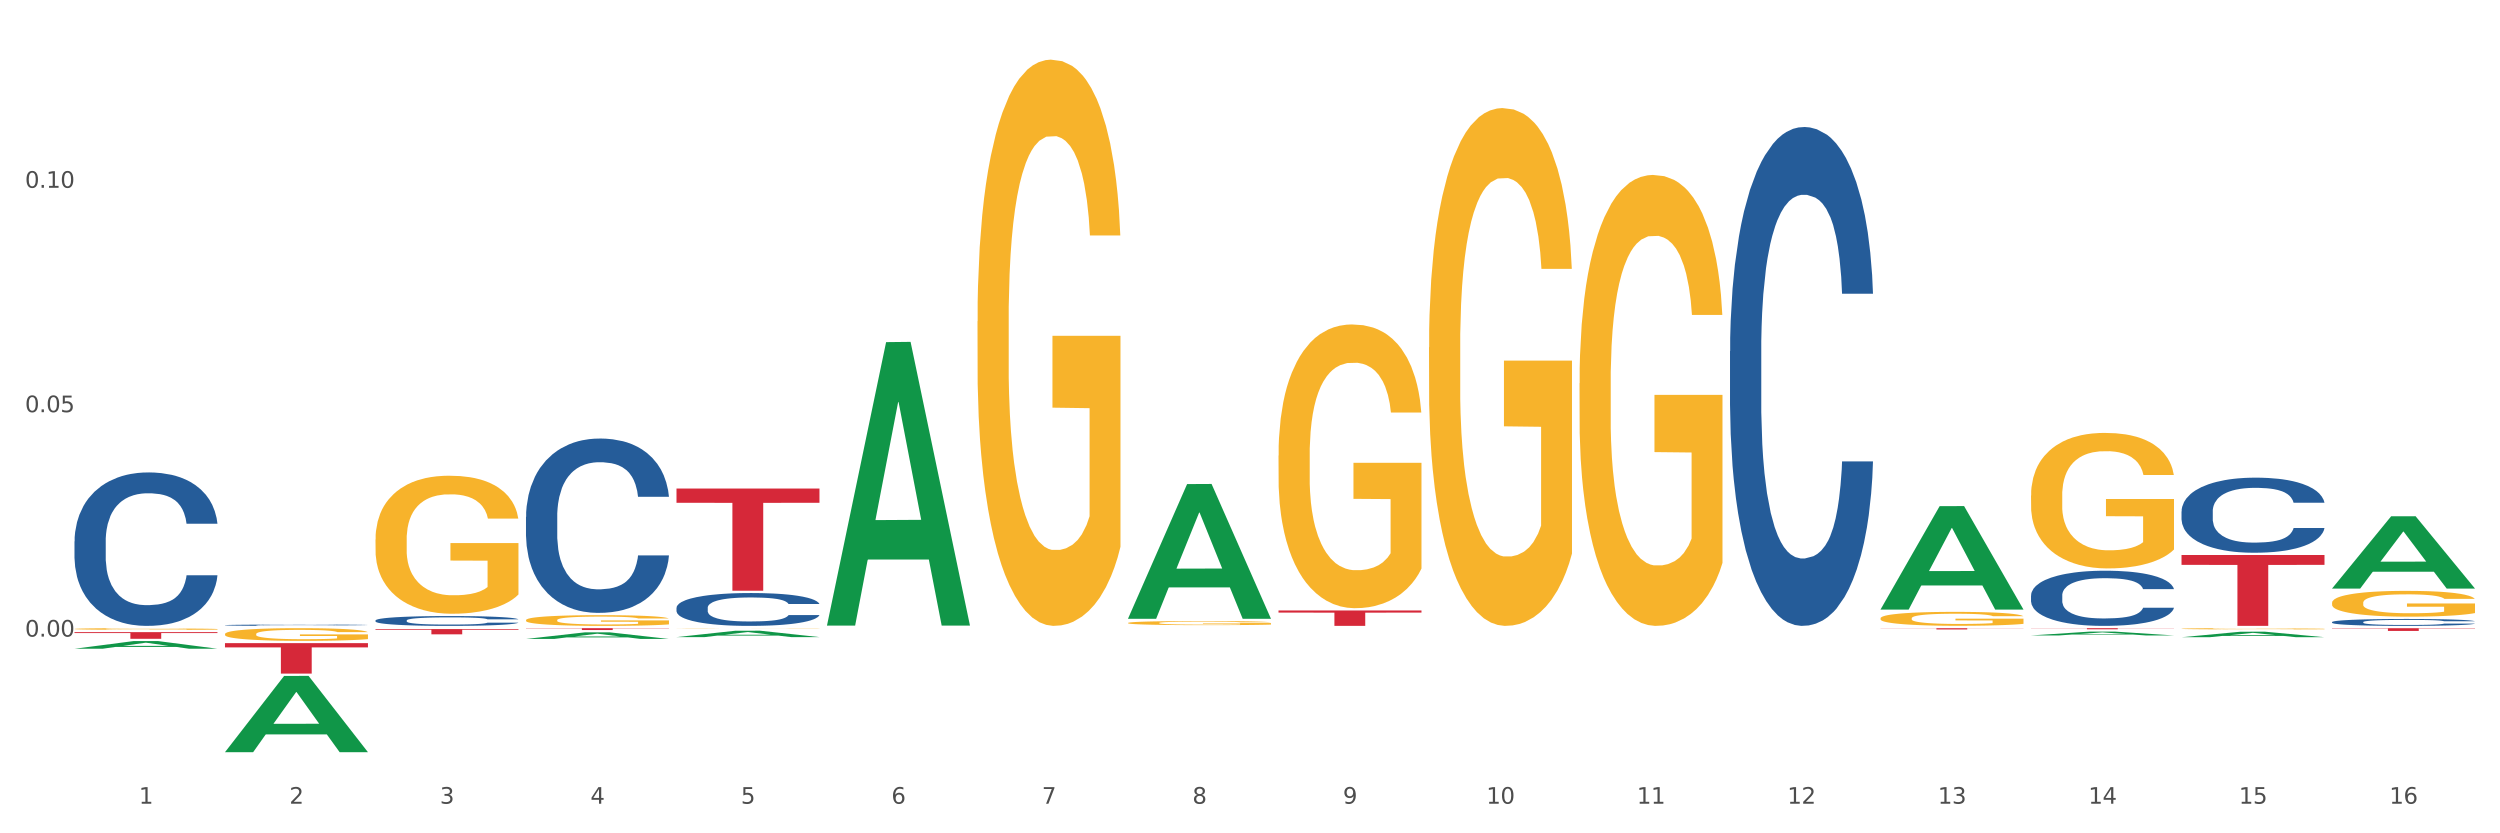 <?xml version="1.0" encoding="utf-8" standalone="no"?>
<!DOCTYPE svg PUBLIC "-//W3C//DTD SVG 1.1//EN"
  "http://www.w3.org/Graphics/SVG/1.1/DTD/svg11.dtd">
<svg xmlns:xlink="http://www.w3.org/1999/xlink" width="1080pt" height="360pt" viewBox="0 0 1080 360" xmlns="http://www.w3.org/2000/svg" version="1.1">
 <rect x="0" y="0" width="1080" height="360" fill="#333333" stroke="none"/>
 <defs>
  <style type="text/css">*{stroke-linejoin: round; stroke-linecap: butt}</style>
 </defs>
 <g id="figure_1">
  <g id="patch_1">
   <path d="M 0 360 
L 1080 360 
L 1080 0 
L 0 0 
z
" style="fill: #ffffff; stroke: #ffffff; stroke-linejoin: miter"/>
  </g>
  <g id="axes_1">
   <g id="matplotlib.axis_1">
    <g id="xtick_1">
     <g id="text_1">
      <!-- 1 -->
      <g style="fill: #4d4d4d" transform="translate(60.004 347.204) scale(0.096 -0.096)">
       <defs>
        <path id="DejaVuSans-31" d="M 794 531 
L 1825 531 
L 1825 4091 
L 703 3866 
L 703 4441 
L 1819 4666 
L 2450 4666 
L 2450 531 
L 3481 531 
L 3481 0 
L 794 0 
L 794 531 
z
" transform="scale(0.016)"/>
       </defs>
       <use xlink:href="#DejaVuSans-31"/>
      </g>
     </g>
    </g>
    <g id="xtick_2">
     <g id="text_2">
      <!-- 2 -->
      <g style="fill: #4d4d4d" transform="translate(125.021 347.204) scale(0.096 -0.096)">
       <defs>
        <path id="DejaVuSans-32" d="M 1228 531 
L 3431 531 
L 3431 0 
L 469 0 
L 469 531 
Q 828 903 1448 1529 
Q 2069 2156 2228 2338 
Q 2531 2678 2651 2914 
Q 2772 3150 2772 3378 
Q 2772 3750 2511 3984 
Q 2250 4219 1831 4219 
Q 1534 4219 1204 4116 
Q 875 4013 500 3803 
L 500 4441 
Q 881 4594 1212 4672 
Q 1544 4750 1819 4750 
Q 2544 4750 2975 4387 
Q 3406 4025 3406 3419 
Q 3406 3131 3298 2873 
Q 3191 2616 2906 2266 
Q 2828 2175 2409 1742 
Q 1991 1309 1228 531 
z
" transform="scale(0.016)"/>
       </defs>
       <use xlink:href="#DejaVuSans-32"/>
      </g>
     </g>
    </g>
    <g id="xtick_3">
     <g id="text_3">
      <!-- 3 -->
      <g style="fill: #4d4d4d" transform="translate(190.039 347.204) scale(0.096 -0.096)">
       <defs>
        <path id="DejaVuSans-33" d="M 2597 2516 
Q 3050 2419 3304 2112 
Q 3559 1806 3559 1356 
Q 3559 666 3084 287 
Q 2609 -91 1734 -91 
Q 1441 -91 1130 -33 
Q 819 25 488 141 
L 488 750 
Q 750 597 1062 519 
Q 1375 441 1716 441 
Q 2309 441 2620 675 
Q 2931 909 2931 1356 
Q 2931 1769 2642 2001 
Q 2353 2234 1838 2234 
L 1294 2234 
L 1294 2753 
L 1863 2753 
Q 2328 2753 2575 2939 
Q 2822 3125 2822 3475 
Q 2822 3834 2567 4026 
Q 2313 4219 1838 4219 
Q 1578 4219 1281 4162 
Q 984 4106 628 3988 
L 628 4550 
Q 988 4650 1302 4700 
Q 1616 4750 1894 4750 
Q 2613 4750 3031 4423 
Q 3450 4097 3450 3541 
Q 3450 3153 3228 2886 
Q 3006 2619 2597 2516 
z
" transform="scale(0.016)"/>
       </defs>
       <use xlink:href="#DejaVuSans-33"/>
      </g>
     </g>
    </g>
    <g id="xtick_4">
     <g id="text_4">
      <!-- 4 -->
      <g style="fill: #4d4d4d" transform="translate(255.056 347.204) scale(0.096 -0.096)">
       <defs>
        <path id="DejaVuSans-34" d="M 2419 4116 
L 825 1625 
L 2419 1625 
L 2419 4116 
z
M 2253 4666 
L 3047 4666 
L 3047 1625 
L 3713 1625 
L 3713 1100 
L 3047 1100 
L 3047 0 
L 2419 0 
L 2419 1100 
L 313 1100 
L 313 1709 
L 2253 4666 
z
" transform="scale(0.016)"/>
       </defs>
       <use xlink:href="#DejaVuSans-34"/>
      </g>
     </g>
    </g>
    <g id="xtick_5">
     <g id="text_5">
      <!-- 5 -->
      <g style="fill: #4d4d4d" transform="translate(320.073 347.204) scale(0.096 -0.096)">
       <defs>
        <path id="DejaVuSans-35" d="M 691 4666 
L 3169 4666 
L 3169 4134 
L 1269 4134 
L 1269 2991 
Q 1406 3038 1543 3061 
Q 1681 3084 1819 3084 
Q 2600 3084 3056 2656 
Q 3513 2228 3513 1497 
Q 3513 744 3044 326 
Q 2575 -91 1722 -91 
Q 1428 -91 1123 -41 
Q 819 9 494 109 
L 494 744 
Q 775 591 1075 516 
Q 1375 441 1709 441 
Q 2250 441 2565 725 
Q 2881 1009 2881 1497 
Q 2881 1984 2565 2268 
Q 2250 2553 1709 2553 
Q 1456 2553 1204 2497 
Q 953 2441 691 2322 
L 691 4666 
z
" transform="scale(0.016)"/>
       </defs>
       <use xlink:href="#DejaVuSans-35"/>
      </g>
     </g>
    </g>
    <g id="xtick_6">
     <g id="text_6">
      <!-- 6 -->
      <g style="fill: #4d4d4d" transform="translate(385.09 347.204) scale(0.096 -0.096)">
       <defs>
        <path id="DejaVuSans-36" d="M 2113 2584 
Q 1688 2584 1439 2293 
Q 1191 2003 1191 1497 
Q 1191 994 1439 701 
Q 1688 409 2113 409 
Q 2538 409 2786 701 
Q 3034 994 3034 1497 
Q 3034 2003 2786 2293 
Q 2538 2584 2113 2584 
z
M 3366 4563 
L 3366 3988 
Q 3128 4100 2886 4159 
Q 2644 4219 2406 4219 
Q 1781 4219 1451 3797 
Q 1122 3375 1075 2522 
Q 1259 2794 1537 2939 
Q 1816 3084 2150 3084 
Q 2853 3084 3261 2657 
Q 3669 2231 3669 1497 
Q 3669 778 3244 343 
Q 2819 -91 2113 -91 
Q 1303 -91 875 529 
Q 447 1150 447 2328 
Q 447 3434 972 4092 
Q 1497 4750 2381 4750 
Q 2619 4750 2861 4703 
Q 3103 4656 3366 4563 
z
" transform="scale(0.016)"/>
       </defs>
       <use xlink:href="#DejaVuSans-36"/>
      </g>
     </g>
    </g>
    <g id="xtick_7">
     <g id="text_7">
      <!-- 7 -->
      <g style="fill: #4d4d4d" transform="translate(450.108 347.204) scale(0.096 -0.096)">
       <defs>
        <path id="DejaVuSans-37" d="M 525 4666 
L 3525 4666 
L 3525 4397 
L 1831 0 
L 1172 0 
L 2766 4134 
L 525 4134 
L 525 4666 
z
" transform="scale(0.016)"/>
       </defs>
       <use xlink:href="#DejaVuSans-37"/>
      </g>
     </g>
    </g>
    <g id="xtick_8">
     <g id="text_8">
      <!-- 8 -->
      <g style="fill: #4d4d4d" transform="translate(515.125 347.204) scale(0.096 -0.096)">
       <defs>
        <path id="DejaVuSans-38" d="M 2034 2216 
Q 1584 2216 1326 1975 
Q 1069 1734 1069 1313 
Q 1069 891 1326 650 
Q 1584 409 2034 409 
Q 2484 409 2743 651 
Q 3003 894 3003 1313 
Q 3003 1734 2745 1975 
Q 2488 2216 2034 2216 
z
M 1403 2484 
Q 997 2584 770 2862 
Q 544 3141 544 3541 
Q 544 4100 942 4425 
Q 1341 4750 2034 4750 
Q 2731 4750 3128 4425 
Q 3525 4100 3525 3541 
Q 3525 3141 3298 2862 
Q 3072 2584 2669 2484 
Q 3125 2378 3379 2068 
Q 3634 1759 3634 1313 
Q 3634 634 3220 271 
Q 2806 -91 2034 -91 
Q 1263 -91 848 271 
Q 434 634 434 1313 
Q 434 1759 690 2068 
Q 947 2378 1403 2484 
z
M 1172 3481 
Q 1172 3119 1398 2916 
Q 1625 2713 2034 2713 
Q 2441 2713 2670 2916 
Q 2900 3119 2900 3481 
Q 2900 3844 2670 4047 
Q 2441 4250 2034 4250 
Q 1625 4250 1398 4047 
Q 1172 3844 1172 3481 
z
" transform="scale(0.016)"/>
       </defs>
       <use xlink:href="#DejaVuSans-38"/>
      </g>
     </g>
    </g>
    <g id="xtick_9">
     <g id="text_9">
      <!-- 9 -->
      <g style="fill: #4d4d4d" transform="translate(580.142 347.204) scale(0.096 -0.096)">
       <defs>
        <path id="DejaVuSans-39" d="M 703 97 
L 703 672 
Q 941 559 1184 500 
Q 1428 441 1663 441 
Q 2288 441 2617 861 
Q 2947 1281 2994 2138 
Q 2813 1869 2534 1725 
Q 2256 1581 1919 1581 
Q 1219 1581 811 2004 
Q 403 2428 403 3163 
Q 403 3881 828 4315 
Q 1253 4750 1959 4750 
Q 2769 4750 3195 4129 
Q 3622 3509 3622 2328 
Q 3622 1225 3098 567 
Q 2575 -91 1691 -91 
Q 1453 -91 1209 -44 
Q 966 3 703 97 
z
M 1959 2075 
Q 2384 2075 2632 2365 
Q 2881 2656 2881 3163 
Q 2881 3666 2632 3958 
Q 2384 4250 1959 4250 
Q 1534 4250 1286 3958 
Q 1038 3666 1038 3163 
Q 1038 2656 1286 2365 
Q 1534 2075 1959 2075 
z
" transform="scale(0.016)"/>
       </defs>
       <use xlink:href="#DejaVuSans-39"/>
      </g>
     </g>
    </g>
    <g id="xtick_10">
     <g id="text_10">
      <!-- 10 -->
      <g style="fill: #4d4d4d" transform="translate(642.105 347.204) scale(0.096 -0.096)">
       <defs>
        <path id="DejaVuSans-30" d="M 2034 4250 
Q 1547 4250 1301 3770 
Q 1056 3291 1056 2328 
Q 1056 1369 1301 889 
Q 1547 409 2034 409 
Q 2525 409 2770 889 
Q 3016 1369 3016 2328 
Q 3016 3291 2770 3770 
Q 2525 4250 2034 4250 
z
M 2034 4750 
Q 2819 4750 3233 4129 
Q 3647 3509 3647 2328 
Q 3647 1150 3233 529 
Q 2819 -91 2034 -91 
Q 1250 -91 836 529 
Q 422 1150 422 2328 
Q 422 3509 836 4129 
Q 1250 4750 2034 4750 
z
" transform="scale(0.016)"/>
       </defs>
       <use xlink:href="#DejaVuSans-31"/>
       <use xlink:href="#DejaVuSans-30" transform="translate(63.623 0)"/>
      </g>
     </g>
    </g>
    <g id="xtick_11">
     <g id="text_11">
      <!-- 11 -->
      <g style="fill: #4d4d4d" transform="translate(707.123 347.204) scale(0.096 -0.096)">
       <use xlink:href="#DejaVuSans-31"/>
       <use xlink:href="#DejaVuSans-31" transform="translate(63.623 0)"/>
      </g>
     </g>
    </g>
    <g id="xtick_12">
     <g id="text_12">
      <!-- 12 -->
      <g style="fill: #4d4d4d" transform="translate(772.14 347.204) scale(0.096 -0.096)">
       <use xlink:href="#DejaVuSans-31"/>
       <use xlink:href="#DejaVuSans-32" transform="translate(63.623 0)"/>
      </g>
     </g>
    </g>
    <g id="xtick_13">
     <g id="text_13">
      <!-- 13 -->
      <g style="fill: #4d4d4d" transform="translate(837.157 347.204) scale(0.096 -0.096)">
       <use xlink:href="#DejaVuSans-31"/>
       <use xlink:href="#DejaVuSans-33" transform="translate(63.623 0)"/>
      </g>
     </g>
    </g>
    <g id="xtick_14">
     <g id="text_14">
      <!-- 14 -->
      <g style="fill: #4d4d4d" transform="translate(902.174 347.204) scale(0.096 -0.096)">
       <use xlink:href="#DejaVuSans-31"/>
       <use xlink:href="#DejaVuSans-34" transform="translate(63.623 0)"/>
      </g>
     </g>
    </g>
    <g id="xtick_15">
     <g id="text_15">
      <!-- 15 -->
      <g style="fill: #4d4d4d" transform="translate(967.192 347.204) scale(0.096 -0.096)">
       <use xlink:href="#DejaVuSans-31"/>
       <use xlink:href="#DejaVuSans-35" transform="translate(63.623 0)"/>
      </g>
     </g>
    </g>
    <g id="xtick_16">
     <g id="text_16">
      <!-- 16 -->
      <g style="fill: #4d4d4d" transform="translate(1032.209 347.204) scale(0.096 -0.096)">
       <use xlink:href="#DejaVuSans-31"/>
       <use xlink:href="#DejaVuSans-36" transform="translate(63.623 0)"/>
      </g>
     </g>
    </g>
    <g id="xtick_17"/>
    <g id="xtick_18"/>
    <g id="xtick_19"/>
    <g id="xtick_20"/>
    <g id="xtick_21"/>
    <g id="xtick_22"/>
    <g id="xtick_23"/>
    <g id="xtick_24"/>
    <g id="xtick_25"/>
    <g id="xtick_26"/>
    <g id="xtick_27"/>
    <g id="xtick_28"/>
    <g id="xtick_29"/>
    <g id="xtick_30"/>
    <g id="xtick_31"/>
   </g>
   <g id="matplotlib.axis_2">
    <g id="ytick_1">
     <g id="text_17">
      <!-- 0.00 -->
      <g style="fill: #4d4d4d" transform="translate(10.8 275.015) scale(0.096 -0.096)">
       <defs>
        <path id="DejaVuSans-2e" d="M 684 794 
L 1344 794 
L 1344 0 
L 684 0 
L 684 794 
z
" transform="scale(0.016)"/>
       </defs>
       <use xlink:href="#DejaVuSans-30"/>
       <use xlink:href="#DejaVuSans-2e" transform="translate(63.623 0)"/>
       <use xlink:href="#DejaVuSans-30" transform="translate(95.41 0)"/>
       <use xlink:href="#DejaVuSans-30" transform="translate(159.033 0)"/>
      </g>
     </g>
    </g>
    <g id="ytick_2">
     <g id="text_18">
      <!-- 0.05 -->
      <g style="fill: #4d4d4d" transform="translate(10.8 178.069) scale(0.096 -0.096)">
       <use xlink:href="#DejaVuSans-30"/>
       <use xlink:href="#DejaVuSans-2e" transform="translate(63.623 0)"/>
       <use xlink:href="#DejaVuSans-30" transform="translate(95.41 0)"/>
       <use xlink:href="#DejaVuSans-35" transform="translate(159.033 0)"/>
      </g>
     </g>
    </g>
    <g id="ytick_3">
     <g id="text_19">
      <!-- 0.10 -->
      <g style="fill: #4d4d4d" transform="translate(10.8 81.122) scale(0.096 -0.096)">
       <use xlink:href="#DejaVuSans-30"/>
       <use xlink:href="#DejaVuSans-2e" transform="translate(63.623 0)"/>
       <use xlink:href="#DejaVuSans-31" transform="translate(95.41 0)"/>
       <use xlink:href="#DejaVuSans-30" transform="translate(159.033 0)"/>
      </g>
     </g>
    </g>
    <g id="ytick_4"/>
    <g id="ytick_5"/>
    <g id="ytick_6"/>
    <g id="ytick_7"/>
   </g>
   <g id="PolyCollection_1">
    <path d="M 32.175 280.253 
L 32.239 280.25 
L 57.709 276.947 
L 68.28 276.944 
L 93.941 280.259 
L 81.715 280.259 
L 76.176 279.487 
L 49.877 279.487 
L 49.686 279.5 
L 44.337 280.259 
L 32.175 280.259 
L 32.175 280.253 
L 53.188 279.026 
L 72.864 279.023 
L 63.122 277.651 
L 62.995 277.644 
L 62.867 277.654 
L 53.125 279.023 
L 53.188 279.026 
L 32.175 280.253 
z
" clip-path="url(#pf8c9d84add)" style="fill: #109648"/>
    <path d="M 877.399 271.368 
L 939.166 271.368 
L 939.166 271.436 
L 914.869 271.436 
L 914.869 271.858 
L 901.549 271.858 
L 901.549 271.436 
L 877.399 271.436 
L 877.399 271.368 
L 877.399 271.368 
z
" clip-path="url(#pf8c9d84add)" style="fill: #d62839"/>
    <path d="M 812.382 271.368 
L 874.148 271.368 
L 874.148 271.447 
L 849.852 271.448 
L 849.852 271.938 
L 836.532 271.938 
L 836.532 271.448 
L 812.382 271.447 
L 812.382 271.368 
L 812.382 271.368 
z
" clip-path="url(#pf8c9d84add)" style="fill: #d62839"/>
    <path d="M 552.313 263.728 
L 614.079 263.728 
L 614.079 264.653 
L 589.783 264.66 
L 589.783 270.386 
L 576.463 270.386 
L 576.463 264.66 
L 552.313 264.653 
L 552.313 263.735 
L 552.313 263.728 
z
" clip-path="url(#pf8c9d84add)" style="fill: #d62839"/>
    <path d="M 292.244 211.061 
L 354.01 211.061 
L 354.01 217.196 
L 329.714 217.237 
L 329.714 255.204 
L 316.394 255.204 
L 316.394 217.237 
L 292.244 217.196 
L 292.244 211.103 
L 292.244 211.061 
z
" clip-path="url(#pf8c9d84add)" style="fill: #d62839"/>
    <path d="M 227.227 271.368 
L 288.993 271.368 
L 288.993 271.481 
L 264.696 271.481 
L 264.696 272.179 
L 251.377 272.179 
L 251.377 271.481 
L 227.227 271.481 
L 227.227 271.369 
L 227.227 271.368 
z
" clip-path="url(#pf8c9d84add)" style="fill: #d62839"/>
    <path d="M 162.209 271.771 
L 223.976 271.771 
L 223.976 272.085 
L 199.679 272.087 
L 199.679 274.033 
L 186.36 274.033 
L 186.36 272.087 
L 162.209 272.085 
L 162.209 271.773 
L 162.209 271.771 
z
" clip-path="url(#pf8c9d84add)" style="fill: #d62839"/>
    <path d="M 97.192 277.847 
L 158.959 277.847 
L 158.959 279.674 
L 134.662 279.686 
L 134.662 290.995 
L 121.343 290.995 
L 121.343 279.686 
L 97.192 279.674 
L 97.192 277.859 
L 97.192 277.847 
z
" clip-path="url(#pf8c9d84add)" style="fill: #d62839"/>
    <path d="M 32.175 273.069 
L 93.941 273.069 
L 93.941 273.471 
L 69.645 273.474 
L 69.645 275.961 
L 56.325 275.961 
L 56.325 273.474 
L 32.175 273.471 
L 32.175 273.072 
L 32.175 273.069 
z
" clip-path="url(#pf8c9d84add)" style="fill: #d62839"/>
    <path d="M 32.175 233.876 
L 32.248 233.815 
L 32.248 232.12 
L 32.467 229.819 
L 33.27 225.581 
L 34.292 222.372 
L 36.045 218.618 
L 36.994 217.044 
L 38.235 215.288 
L 40.79 212.442 
L 43.711 210.02 
L 45.755 208.688 
L 47.288 207.841 
L 50.72 206.327 
L 52.691 205.661 
L 54.735 205.116 
L 56.487 204.753 
L 59.408 204.329 
L 61.744 204.147 
L 64.445 204.087 
L 66.709 204.147 
L 69.702 204.389 
L 74.083 205.116 
L 75.762 205.54 
L 78.025 206.266 
L 80.362 207.235 
L 82.26 208.204 
L 84.45 209.596 
L 86.713 211.413 
L 88.904 213.714 
L 90.437 215.833 
L 91.678 218.073 
L 92.773 220.798 
L 93.576 223.764 
L 93.941 226.247 
L 80.581 226.247 
L 80.216 224.007 
L 79.485 221.585 
L 78.755 219.95 
L 77.952 218.618 
L 76.711 217.104 
L 75.616 216.135 
L 73.791 214.985 
L 72.111 214.258 
L 70.724 213.835 
L 69.045 213.471 
L 65.468 213.108 
L 62.912 213.108 
L 61.306 213.229 
L 59.335 213.532 
L 57.655 213.956 
L 55.684 214.682 
L 54.151 215.469 
L 52.618 216.499 
L 51.742 217.225 
L 50.427 218.557 
L 49.551 219.647 
L 48.383 221.524 
L 47.726 222.856 
L 46.558 226.307 
L 46.047 228.85 
L 45.828 230.606 
L 45.682 232.544 
L 45.682 241.989 
L 46.12 246.227 
L 46.485 248.044 
L 47.069 250.102 
L 48.164 252.766 
L 49.77 255.37 
L 51.45 257.247 
L 52.837 258.397 
L 54.151 259.245 
L 55.465 259.911 
L 57.071 260.516 
L 58.386 260.88 
L 60.357 261.243 
L 62.693 261.425 
L 64.518 261.425 
L 68.242 261.122 
L 69.921 260.819 
L 71.527 260.395 
L 73.28 259.729 
L 74.667 259.003 
L 75.47 258.458 
L 76.784 257.307 
L 77.806 256.096 
L 78.682 254.704 
L 79.266 253.493 
L 79.923 251.677 
L 80.435 249.618 
L 80.581 248.528 
L 93.941 248.528 
L 93.649 250.708 
L 93.138 252.827 
L 92.116 255.673 
L 91.313 257.307 
L 90.072 259.305 
L 88.758 261.001 
L 86.932 262.878 
L 85.253 264.27 
L 83.501 265.481 
L 81.603 266.571 
L 78.171 268.085 
L 76.93 268.509 
L 74.302 269.235 
L 72.257 269.659 
L 69.264 270.083 
L 66.198 270.325 
L 62.985 270.386 
L 60.138 270.264 
L 56.998 269.901 
L 55.027 269.538 
L 52.837 268.993 
L 50.281 268.145 
L 47.872 267.116 
L 45.609 265.905 
L 43.492 264.512 
L 41.52 262.938 
L 38.965 260.335 
L 37.067 257.792 
L 35.679 255.43 
L 34.73 253.432 
L 33.781 250.889 
L 33.27 249.134 
L 32.467 244.895 
L 32.175 240.96 
L 32.175 233.876 
z
" clip-path="url(#pf8c9d84add)" style="fill: #255c99"/>
    <path d="M 97.192 270.07 
L 97.265 270.069 
L 97.265 270.055 
L 97.484 270.035 
L 98.287 269.998 
L 99.31 269.97 
L 101.062 269.938 
L 102.011 269.924 
L 103.252 269.909 
L 105.807 269.884 
L 108.728 269.864 
L 110.772 269.852 
L 112.305 269.845 
L 115.737 269.832 
L 117.708 269.826 
L 119.752 269.821 
L 121.505 269.818 
L 124.425 269.814 
L 126.761 269.813 
L 129.463 269.812 
L 131.726 269.813 
L 134.719 269.815 
L 139.1 269.821 
L 140.779 269.825 
L 143.042 269.831 
L 145.379 269.839 
L 147.277 269.848 
L 149.467 269.86 
L 151.731 269.876 
L 153.921 269.895 
L 155.454 269.914 
L 156.695 269.933 
L 157.79 269.957 
L 158.594 269.982 
L 158.959 270.004 
L 145.598 270.004 
L 145.233 269.984 
L 144.503 269.964 
L 143.773 269.949 
L 142.969 269.938 
L 141.728 269.925 
L 140.633 269.916 
L 138.808 269.906 
L 137.129 269.9 
L 135.741 269.897 
L 134.062 269.893 
L 130.485 269.89 
L 127.929 269.89 
L 126.323 269.891 
L 124.352 269.894 
L 122.673 269.898 
L 120.701 269.904 
L 119.168 269.911 
L 117.635 269.92 
L 116.759 269.926 
L 115.445 269.937 
L 114.569 269.947 
L 113.4 269.963 
L 112.743 269.975 
L 111.575 270.004 
L 111.064 270.026 
L 110.845 270.042 
L 110.699 270.058 
L 110.699 270.14 
L 111.137 270.177 
L 111.502 270.192 
L 112.086 270.21 
L 113.181 270.233 
L 114.788 270.256 
L 116.467 270.272 
L 117.854 270.282 
L 119.168 270.289 
L 120.482 270.295 
L 122.089 270.3 
L 123.403 270.303 
L 125.374 270.306 
L 127.71 270.308 
L 129.536 270.308 
L 133.259 270.305 
L 134.938 270.303 
L 136.545 270.299 
L 138.297 270.293 
L 139.684 270.287 
L 140.487 270.282 
L 141.801 270.272 
L 142.823 270.262 
L 143.7 270.25 
L 144.284 270.239 
L 144.941 270.224 
L 145.452 270.206 
L 145.598 270.197 
L 158.959 270.197 
L 158.667 270.215 
L 158.156 270.234 
L 157.133 270.258 
L 156.33 270.272 
L 155.089 270.29 
L 153.775 270.304 
L 151.95 270.321 
L 150.27 270.333 
L 148.518 270.343 
L 146.62 270.353 
L 143.188 270.366 
L 141.947 270.369 
L 139.319 270.376 
L 137.275 270.379 
L 134.281 270.383 
L 131.215 270.385 
L 128.002 270.386 
L 125.155 270.384 
L 122.016 270.381 
L 120.044 270.378 
L 117.854 270.373 
L 115.299 270.366 
L 112.889 270.357 
L 110.626 270.347 
L 108.509 270.335 
L 106.538 270.321 
L 103.982 270.299 
L 102.084 270.277 
L 100.697 270.256 
L 99.748 270.239 
L 98.798 270.217 
L 98.287 270.202 
L 97.484 270.165 
L 97.192 270.131 
L 97.192 270.07 
z
" clip-path="url(#pf8c9d84add)" style="fill: #255c99"/>
    <path d="M 162.209 268.041 
L 162.282 268.037 
L 162.282 267.928 
L 162.502 267.78 
L 163.305 267.508 
L 164.327 267.302 
L 166.079 267.061 
L 167.028 266.96 
L 168.269 266.847 
L 170.825 266.664 
L 173.745 266.509 
L 175.789 266.423 
L 177.323 266.369 
L 180.754 266.271 
L 182.725 266.229 
L 184.77 266.194 
L 186.522 266.17 
L 189.442 266.143 
L 191.778 266.131 
L 194.48 266.128 
L 196.743 266.131 
L 199.737 266.147 
L 204.117 266.194 
L 205.796 266.221 
L 208.06 266.268 
L 210.396 266.33 
L 212.294 266.392 
L 214.485 266.481 
L 216.748 266.598 
L 218.938 266.746 
L 220.471 266.882 
L 221.713 267.026 
L 222.808 267.201 
L 223.611 267.391 
L 223.976 267.551 
L 210.615 267.551 
L 210.25 267.407 
L 209.52 267.251 
L 208.79 267.146 
L 207.987 267.061 
L 206.746 266.964 
L 205.65 266.901 
L 203.825 266.828 
L 202.146 266.781 
L 200.759 266.754 
L 199.079 266.73 
L 195.502 266.707 
L 192.947 266.707 
L 191.34 266.715 
L 189.369 266.734 
L 187.69 266.761 
L 185.719 266.808 
L 184.185 266.859 
L 182.652 266.925 
L 181.776 266.971 
L 180.462 267.057 
L 179.586 267.127 
L 178.418 267.247 
L 177.761 267.333 
L 176.592 267.555 
L 176.081 267.718 
L 175.862 267.831 
L 175.716 267.955 
L 175.716 268.562 
L 176.154 268.834 
L 176.519 268.951 
L 177.104 269.083 
L 178.199 269.254 
L 179.805 269.421 
L 181.484 269.542 
L 182.871 269.616 
L 184.185 269.67 
L 185.5 269.713 
L 187.106 269.752 
L 188.42 269.775 
L 190.391 269.798 
L 192.728 269.81 
L 194.553 269.81 
L 198.276 269.791 
L 199.956 269.771 
L 201.562 269.744 
L 203.314 269.701 
L 204.701 269.654 
L 205.504 269.619 
L 206.819 269.546 
L 207.841 269.468 
L 208.717 269.378 
L 209.301 269.301 
L 209.958 269.184 
L 210.469 269.052 
L 210.615 268.982 
L 223.976 268.982 
L 223.684 269.122 
L 223.173 269.258 
L 222.151 269.441 
L 221.348 269.546 
L 220.106 269.674 
L 218.792 269.783 
L 216.967 269.903 
L 215.288 269.993 
L 213.535 270.071 
L 211.637 270.141 
L 208.206 270.238 
L 206.965 270.265 
L 204.336 270.312 
L 202.292 270.339 
L 199.299 270.366 
L 196.232 270.382 
L 193.02 270.386 
L 190.172 270.378 
L 187.033 270.354 
L 185.062 270.331 
L 182.871 270.296 
L 180.316 270.242 
L 177.907 270.176 
L 175.643 270.098 
L 173.526 270.008 
L 171.555 269.907 
L 168.999 269.74 
L 167.101 269.577 
L 165.714 269.425 
L 164.765 269.297 
L 163.816 269.133 
L 163.305 269.021 
L 162.502 268.748 
L 162.209 268.496 
L 162.209 268.041 
z
" clip-path="url(#pf8c9d84add)" style="fill: #255c99"/>
    <path d="M 227.227 223.289 
L 227.3 223.22 
L 227.3 221.294 
L 227.519 218.68 
L 228.322 213.865 
L 229.344 210.219 
L 231.096 205.954 
L 232.045 204.165 
L 233.287 202.17 
L 235.842 198.937 
L 238.762 196.186 
L 240.807 194.672 
L 242.34 193.709 
L 245.771 191.989 
L 247.743 191.233 
L 249.787 190.614 
L 251.539 190.201 
L 254.459 189.719 
L 256.796 189.513 
L 259.497 189.444 
L 261.76 189.513 
L 264.754 189.788 
L 269.134 190.614 
L 270.814 191.095 
L 273.077 191.921 
L 275.413 193.021 
L 277.312 194.122 
L 279.502 195.704 
L 281.765 197.768 
L 283.955 200.382 
L 285.489 202.79 
L 286.73 205.335 
L 287.825 208.43 
L 288.628 211.801 
L 288.993 214.622 
L 275.632 214.622 
L 275.267 212.076 
L 274.537 209.325 
L 273.807 207.467 
L 273.004 205.954 
L 271.763 204.234 
L 270.668 203.133 
L 268.842 201.826 
L 267.163 201.001 
L 265.776 200.519 
L 264.097 200.107 
L 260.519 199.694 
L 257.964 199.694 
L 256.358 199.831 
L 254.386 200.175 
L 252.707 200.657 
L 250.736 201.482 
L 249.203 202.377 
L 247.669 203.546 
L 246.793 204.372 
L 245.479 205.885 
L 244.603 207.123 
L 243.435 209.256 
L 242.778 210.769 
L 241.61 214.69 
L 241.099 217.58 
L 240.88 219.574 
L 240.734 221.776 
L 240.734 232.507 
L 241.172 237.323 
L 241.537 239.386 
L 242.121 241.725 
L 243.216 244.752 
L 244.822 247.71 
L 246.501 249.842 
L 247.889 251.149 
L 249.203 252.113 
L 250.517 252.869 
L 252.123 253.557 
L 253.437 253.97 
L 255.409 254.383 
L 257.745 254.589 
L 259.57 254.589 
L 263.294 254.245 
L 264.973 253.901 
L 266.579 253.42 
L 268.331 252.663 
L 269.718 251.837 
L 270.522 251.218 
L 271.836 249.911 
L 272.858 248.535 
L 273.734 246.953 
L 274.318 245.577 
L 274.975 243.514 
L 275.486 241.175 
L 275.632 239.937 
L 288.993 239.937 
L 288.701 242.413 
L 288.19 244.821 
L 287.168 248.054 
L 286.365 249.911 
L 285.124 252.181 
L 283.809 254.107 
L 281.984 256.24 
L 280.305 257.822 
L 278.553 259.198 
L 276.654 260.436 
L 273.223 262.156 
L 271.982 262.638 
L 269.353 263.463 
L 267.309 263.945 
L 264.316 264.426 
L 261.249 264.701 
L 258.037 264.77 
L 255.19 264.632 
L 252.05 264.22 
L 250.079 263.807 
L 247.889 263.188 
L 245.333 262.225 
L 242.924 261.055 
L 240.661 259.68 
L 238.543 258.097 
L 236.572 256.309 
L 234.017 253.351 
L 232.118 250.462 
L 230.731 247.779 
L 229.782 245.509 
L 228.833 242.619 
L 228.322 240.624 
L 227.519 235.809 
L 227.227 231.338 
L 227.227 223.289 
z
" clip-path="url(#pf8c9d84add)" style="fill: #255c99"/>
    <path d="M 97.192 273.908 
L 97.265 273.903 
L 97.265 273.722 
L 97.411 273.567 
L 98.14 273.19 
L 99.234 272.879 
L 100.036 272.713 
L 100.838 272.578 
L 101.786 272.442 
L 102.953 272.302 
L 105.068 272.096 
L 106.381 271.99 
L 107.985 271.88 
L 110.902 271.719 
L 113.017 271.629 
L 115.204 271.554 
L 118.778 271.463 
L 121.111 271.423 
L 123.591 271.393 
L 126.58 271.373 
L 128.841 271.368 
L 133.8 271.383 
L 138.03 271.428 
L 140.071 271.463 
L 142.697 271.524 
L 144.082 271.564 
L 146.343 271.644 
L 148.676 271.749 
L 150.281 271.84 
L 152.687 272.01 
L 154.51 272.181 
L 156.188 272.392 
L 157.063 272.538 
L 157.719 272.673 
L 158.302 272.829 
L 158.886 273.075 
L 145.759 273.075 
L 145.249 272.899 
L 144.447 272.733 
L 143.28 272.573 
L 142.259 272.472 
L 140.509 272.347 
L 138.905 272.266 
L 137.227 272.206 
L 135.185 272.156 
L 133.581 272.131 
L 131.321 272.111 
L 126.872 272.116 
L 123.882 272.156 
L 121.84 272.206 
L 120.528 272.251 
L 119.361 272.302 
L 118.048 272.372 
L 116.517 272.477 
L 115.423 272.573 
L 114.329 272.693 
L 113.454 272.814 
L 112.652 272.954 
L 111.996 273.105 
L 111.485 273.26 
L 111.048 273.451 
L 110.683 273.767 
L 110.683 274.455 
L 110.829 274.611 
L 111.194 274.816 
L 111.631 274.972 
L 112.36 275.158 
L 113.017 275.283 
L 114.256 275.464 
L 115.642 275.615 
L 116.736 275.71 
L 117.83 275.79 
L 119.726 275.901 
L 121.84 275.991 
L 123.664 276.046 
L 126.143 276.097 
L 127.82 276.117 
L 129.279 276.127 
L 132.852 276.127 
L 135.404 276.112 
L 138.248 276.076 
L 140.436 276.031 
L 142.259 275.976 
L 144.301 275.886 
L 145.614 275.8 
L 145.614 274.751 
L 129.57 274.746 
L 129.57 274.048 
L 158.959 274.048 
L 158.959 276.097 
L 157.719 276.202 
L 156.333 276.297 
L 154.875 276.383 
L 152.687 276.488 
L 150.062 276.588 
L 147.728 276.659 
L 145.249 276.719 
L 142.332 276.774 
L 138.54 276.824 
L 136.206 276.844 
L 133.289 276.859 
L 129.862 276.865 
L 126.872 276.854 
L 123.955 276.829 
L 120.892 276.784 
L 117.903 276.719 
L 115.642 276.654 
L 113.381 276.573 
L 110.975 276.468 
L 109.079 276.368 
L 107.62 276.277 
L 106.016 276.162 
L 104.266 276.011 
L 102.953 275.876 
L 101.786 275.735 
L 100.547 275.554 
L 99.672 275.399 
L 98.797 275.203 
L 98.286 275.057 
L 97.703 274.832 
L 97.265 274.515 
L 97.192 273.908 
z
" clip-path="url(#pf8c9d84add)" style="fill: #f7b32b"/>
    <path d="M 747.365 151.7 
L 747.438 151.503 
L 747.438 145.992 
L 747.657 138.513 
L 748.46 124.735 
L 749.482 114.303 
L 751.234 102.1 
L 752.183 96.982 
L 753.424 91.274 
L 755.98 82.024 
L 758.9 74.151 
L 760.944 69.82 
L 762.478 67.065 
L 765.909 62.144 
L 767.88 59.979 
L 769.925 58.208 
L 771.677 57.027 
L 774.597 55.649 
L 776.934 55.059 
L 779.635 54.862 
L 781.898 55.059 
L 784.892 55.846 
L 789.272 58.208 
L 790.952 59.586 
L 793.215 61.947 
L 795.551 65.097 
L 797.449 68.246 
L 799.64 72.773 
L 801.903 78.678 
L 804.093 86.157 
L 805.627 93.046 
L 806.868 100.328 
L 807.963 109.186 
L 808.766 118.83 
L 809.131 126.9 
L 795.77 126.9 
L 795.405 119.617 
L 794.675 111.744 
L 793.945 106.43 
L 793.142 102.1 
L 791.901 97.179 
L 790.806 94.03 
L 788.98 90.29 
L 787.301 87.928 
L 785.914 86.551 
L 784.235 85.37 
L 780.657 84.189 
L 778.102 84.189 
L 776.496 84.582 
L 774.524 85.566 
L 772.845 86.944 
L 770.874 89.306 
L 769.341 91.865 
L 767.807 95.211 
L 766.931 97.573 
L 765.617 101.903 
L 764.741 105.446 
L 763.573 111.547 
L 762.916 115.878 
L 761.748 127.097 
L 761.237 135.363 
L 761.018 141.071 
L 760.871 147.37 
L 760.871 178.074 
L 761.31 191.852 
L 761.675 197.757 
L 762.259 204.449 
L 763.354 213.109 
L 764.96 221.573 
L 766.639 227.674 
L 768.026 231.414 
L 769.341 234.17 
L 770.655 236.335 
L 772.261 238.303 
L 773.575 239.484 
L 775.546 240.665 
L 777.883 241.255 
L 779.708 241.255 
L 783.432 240.271 
L 785.111 239.287 
L 786.717 237.909 
L 788.469 235.744 
L 789.856 233.382 
L 790.66 231.611 
L 791.974 227.871 
L 792.996 223.935 
L 793.872 219.408 
L 794.456 215.471 
L 795.113 209.566 
L 795.624 202.874 
L 795.77 199.332 
L 809.131 199.332 
L 808.839 206.417 
L 808.328 213.306 
L 807.306 222.557 
L 806.503 227.871 
L 805.262 234.366 
L 803.947 239.878 
L 802.122 245.979 
L 800.443 250.506 
L 798.691 254.443 
L 796.792 257.986 
L 793.361 262.906 
L 792.12 264.284 
L 789.491 266.646 
L 787.447 268.024 
L 784.454 269.401 
L 781.387 270.189 
L 778.175 270.386 
L 775.327 269.992 
L 772.188 268.811 
L 770.217 267.63 
L 768.026 265.859 
L 765.471 263.103 
L 763.062 259.757 
L 760.798 255.82 
L 758.681 251.293 
L 756.71 246.176 
L 754.155 237.713 
L 752.256 229.446 
L 750.869 221.77 
L 749.92 215.274 
L 748.971 207.008 
L 748.46 201.3 
L 747.657 187.522 
L 747.365 174.728 
L 747.365 151.7 
z
" clip-path="url(#pf8c9d84add)" style="fill: #255c99"/>
    <path d="M 877.399 257.258 
L 877.472 257.237 
L 877.472 256.627 
L 877.691 255.8 
L 878.494 254.276 
L 879.516 253.122 
L 881.269 251.773 
L 882.218 251.207 
L 883.459 250.575 
L 886.014 249.552 
L 888.935 248.681 
L 890.979 248.202 
L 892.512 247.898 
L 895.944 247.353 
L 897.915 247.114 
L 899.959 246.918 
L 901.711 246.787 
L 904.632 246.635 
L 906.968 246.57 
L 909.67 246.548 
L 911.933 246.57 
L 914.926 246.657 
L 919.307 246.918 
L 920.986 247.07 
L 923.249 247.332 
L 925.586 247.68 
L 927.484 248.028 
L 929.674 248.529 
L 931.938 249.182 
L 934.128 250.009 
L 935.661 250.771 
L 936.902 251.577 
L 937.997 252.556 
L 938.8 253.623 
L 939.166 254.516 
L 925.805 254.516 
L 925.44 253.71 
L 924.71 252.839 
L 923.979 252.251 
L 923.176 251.773 
L 921.935 251.228 
L 920.84 250.88 
L 919.015 250.466 
L 917.336 250.205 
L 915.948 250.053 
L 914.269 249.922 
L 910.692 249.792 
L 908.136 249.792 
L 906.53 249.835 
L 904.559 249.944 
L 902.88 250.096 
L 900.908 250.358 
L 899.375 250.641 
L 897.842 251.011 
L 896.966 251.272 
L 895.652 251.751 
L 894.775 252.143 
L 893.607 252.817 
L 892.95 253.296 
L 891.782 254.537 
L 891.271 255.452 
L 891.052 256.083 
L 890.906 256.78 
L 890.906 260.176 
L 891.344 261.699 
L 891.709 262.353 
L 892.293 263.093 
L 893.388 264.051 
L 894.995 264.987 
L 896.674 265.662 
L 898.061 266.075 
L 899.375 266.38 
L 900.689 266.619 
L 902.296 266.837 
L 903.61 266.968 
L 905.581 267.098 
L 907.917 267.164 
L 909.743 267.164 
L 913.466 267.055 
L 915.145 266.946 
L 916.751 266.794 
L 918.504 266.554 
L 919.891 266.293 
L 920.694 266.097 
L 922.008 265.683 
L 923.03 265.248 
L 923.906 264.747 
L 924.491 264.312 
L 925.148 263.659 
L 925.659 262.919 
L 925.805 262.527 
L 939.166 262.527 
L 938.873 263.31 
L 938.362 264.072 
L 937.34 265.096 
L 936.537 265.683 
L 935.296 266.402 
L 933.982 267.011 
L 932.157 267.686 
L 930.477 268.187 
L 928.725 268.622 
L 926.827 269.014 
L 923.395 269.558 
L 922.154 269.711 
L 919.526 269.972 
L 917.482 270.124 
L 914.488 270.277 
L 911.422 270.364 
L 908.209 270.386 
L 905.362 270.342 
L 902.223 270.211 
L 900.251 270.081 
L 898.061 269.885 
L 895.506 269.58 
L 893.096 269.21 
L 890.833 268.775 
L 888.716 268.274 
L 886.744 267.708 
L 884.189 266.772 
L 882.291 265.857 
L 880.904 265.008 
L 879.954 264.29 
L 879.005 263.376 
L 878.494 262.744 
L 877.691 261.221 
L 877.399 259.806 
L 877.399 257.258 
z
" clip-path="url(#pf8c9d84add)" style="fill: #255c99"/>
    <path d="M 942.416 220.922 
L 942.489 220.892 
L 942.489 220.063 
L 942.708 218.937 
L 943.512 216.863 
L 944.534 215.293 
L 946.286 213.456 
L 947.235 212.686 
L 948.476 211.827 
L 951.032 210.434 
L 953.952 209.249 
L 955.996 208.598 
L 957.529 208.183 
L 960.961 207.442 
L 962.932 207.116 
L 964.976 206.85 
L 966.729 206.672 
L 969.649 206.465 
L 971.985 206.376 
L 974.687 206.346 
L 976.95 206.376 
L 979.943 206.494 
L 984.324 206.85 
L 986.003 207.057 
L 988.267 207.413 
L 990.603 207.887 
L 992.501 208.361 
L 994.691 209.042 
L 996.955 209.931 
L 999.145 211.057 
L 1000.678 212.093 
L 1001.919 213.19 
L 1003.015 214.523 
L 1003.818 215.974 
L 1004.183 217.189 
L 990.822 217.189 
L 990.457 216.093 
L 989.727 214.908 
L 988.997 214.108 
L 988.194 213.456 
L 986.952 212.716 
L 985.857 212.242 
L 984.032 211.679 
L 982.353 211.323 
L 980.966 211.116 
L 979.286 210.938 
L 975.709 210.76 
L 973.154 210.76 
L 971.547 210.82 
L 969.576 210.968 
L 967.897 211.175 
L 965.926 211.531 
L 964.392 211.916 
L 962.859 212.419 
L 961.983 212.775 
L 960.669 213.427 
L 959.793 213.96 
L 958.625 214.878 
L 957.967 215.53 
L 956.799 217.219 
L 956.288 218.463 
L 956.069 219.322 
L 955.923 220.27 
L 955.923 224.892 
L 956.361 226.966 
L 956.726 227.854 
L 957.31 228.862 
L 958.406 230.165 
L 960.012 231.439 
L 961.691 232.357 
L 963.078 232.92 
L 964.392 233.335 
L 965.707 233.661 
L 967.313 233.957 
L 968.627 234.135 
L 970.598 234.313 
L 972.935 234.402 
L 974.76 234.402 
L 978.483 234.253 
L 980.163 234.105 
L 981.769 233.898 
L 983.521 233.572 
L 984.908 233.217 
L 985.711 232.95 
L 987.025 232.387 
L 988.048 231.795 
L 988.924 231.113 
L 989.508 230.521 
L 990.165 229.632 
L 990.676 228.625 
L 990.822 228.091 
L 1004.183 228.091 
L 1003.891 229.158 
L 1003.38 230.195 
L 1002.358 231.587 
L 1001.554 232.387 
L 1000.313 233.365 
L 998.999 234.194 
L 997.174 235.113 
L 995.495 235.794 
L 993.742 236.387 
L 991.844 236.92 
L 988.413 237.66 
L 987.171 237.868 
L 984.543 238.223 
L 982.499 238.431 
L 979.505 238.638 
L 976.439 238.757 
L 973.227 238.786 
L 970.379 238.727 
L 967.24 238.549 
L 965.268 238.371 
L 963.078 238.105 
L 960.523 237.69 
L 958.114 237.186 
L 955.85 236.594 
L 953.733 235.912 
L 951.762 235.142 
L 949.206 233.868 
L 947.308 232.624 
L 945.921 231.469 
L 944.972 230.491 
L 944.023 229.247 
L 943.512 228.388 
L 942.708 226.314 
L 942.416 224.388 
L 942.416 220.922 
z
" clip-path="url(#pf8c9d84add)" style="fill: #255c99"/>
    <path d="M 1007.434 268.737 
L 1007.507 268.734 
L 1007.507 268.658 
L 1007.726 268.554 
L 1008.529 268.363 
L 1009.551 268.218 
L 1011.303 268.048 
L 1012.252 267.977 
L 1013.493 267.898 
L 1016.049 267.77 
L 1018.969 267.66 
L 1021.013 267.6 
L 1022.547 267.562 
L 1025.978 267.493 
L 1027.949 267.463 
L 1029.994 267.439 
L 1031.746 267.422 
L 1034.666 267.403 
L 1037.003 267.395 
L 1039.704 267.392 
L 1041.967 267.395 
L 1044.961 267.406 
L 1049.341 267.439 
L 1051.021 267.458 
L 1053.284 267.491 
L 1055.62 267.534 
L 1057.518 267.578 
L 1059.709 267.641 
L 1061.972 267.723 
L 1064.162 267.827 
L 1065.696 267.923 
L 1066.937 268.024 
L 1068.032 268.147 
L 1068.835 268.281 
L 1069.2 268.393 
L 1055.839 268.393 
L 1055.474 268.292 
L 1054.744 268.182 
L 1054.014 268.109 
L 1053.211 268.048 
L 1051.97 267.98 
L 1050.875 267.936 
L 1049.049 267.884 
L 1047.37 267.852 
L 1045.983 267.832 
L 1044.304 267.816 
L 1040.726 267.8 
L 1038.171 267.8 
L 1036.565 267.805 
L 1034.593 267.819 
L 1032.914 267.838 
L 1030.943 267.871 
L 1029.41 267.906 
L 1027.876 267.953 
L 1027 267.986 
L 1025.686 268.046 
L 1024.81 268.095 
L 1023.642 268.18 
L 1022.985 268.24 
L 1021.817 268.396 
L 1021.306 268.51 
L 1021.086 268.59 
L 1020.94 268.677 
L 1020.94 269.104 
L 1021.379 269.295 
L 1021.744 269.377 
L 1022.328 269.47 
L 1023.423 269.59 
L 1025.029 269.708 
L 1026.708 269.792 
L 1028.095 269.844 
L 1029.41 269.883 
L 1030.724 269.913 
L 1032.33 269.94 
L 1033.644 269.956 
L 1035.615 269.973 
L 1037.952 269.981 
L 1039.777 269.981 
L 1043.501 269.967 
L 1045.18 269.954 
L 1046.786 269.934 
L 1048.538 269.904 
L 1049.925 269.872 
L 1050.728 269.847 
L 1052.043 269.795 
L 1053.065 269.74 
L 1053.941 269.678 
L 1054.525 269.623 
L 1055.182 269.541 
L 1055.693 269.448 
L 1055.839 269.399 
L 1069.2 269.399 
L 1068.908 269.497 
L 1068.397 269.593 
L 1067.375 269.721 
L 1066.572 269.795 
L 1065.33 269.885 
L 1064.016 269.962 
L 1062.191 270.047 
L 1060.512 270.109 
L 1058.76 270.164 
L 1056.861 270.213 
L 1053.43 270.282 
L 1052.189 270.301 
L 1049.56 270.334 
L 1047.516 270.353 
L 1044.523 270.372 
L 1041.456 270.383 
L 1038.244 270.386 
L 1035.396 270.38 
L 1032.257 270.364 
L 1030.286 270.347 
L 1028.095 270.323 
L 1025.54 270.284 
L 1023.131 270.238 
L 1020.867 270.183 
L 1018.75 270.12 
L 1016.779 270.049 
L 1014.224 269.932 
L 1012.325 269.817 
L 1010.938 269.71 
L 1009.989 269.62 
L 1009.04 269.505 
L 1008.529 269.426 
L 1007.726 269.235 
L 1007.434 269.057 
L 1007.434 268.737 
z
" clip-path="url(#pf8c9d84add)" style="fill: #255c99"/>
    <path d="M 1007.434 260.409 
L 1007.507 260.399 
L 1007.507 260.032 
L 1007.652 259.716 
L 1008.382 258.952 
L 1009.475 258.321 
L 1010.278 257.985 
L 1011.08 257.709 
L 1012.028 257.434 
L 1013.195 257.149 
L 1015.309 256.731 
L 1016.622 256.517 
L 1018.226 256.293 
L 1021.143 255.967 
L 1023.258 255.784 
L 1025.446 255.631 
L 1029.019 255.448 
L 1031.353 255.366 
L 1033.832 255.305 
L 1036.822 255.264 
L 1039.083 255.254 
L 1044.041 255.285 
L 1048.271 255.376 
L 1050.313 255.448 
L 1052.938 255.57 
L 1054.324 255.652 
L 1056.584 255.815 
L 1058.918 256.028 
L 1060.522 256.212 
L 1062.929 256.558 
L 1064.752 256.905 
L 1066.429 257.333 
L 1067.304 257.628 
L 1067.96 257.903 
L 1068.544 258.219 
L 1069.127 258.718 
L 1056.001 258.718 
L 1055.49 258.362 
L 1054.688 258.025 
L 1053.521 257.699 
L 1052.5 257.496 
L 1050.75 257.241 
L 1049.146 257.078 
L 1047.469 256.956 
L 1045.427 256.854 
L 1043.823 256.803 
L 1041.562 256.762 
L 1037.114 256.772 
L 1034.124 256.854 
L 1032.082 256.956 
L 1030.769 257.047 
L 1029.602 257.149 
L 1028.29 257.292 
L 1026.758 257.506 
L 1025.665 257.699 
L 1024.571 257.944 
L 1023.696 258.188 
L 1022.893 258.474 
L 1022.237 258.779 
L 1021.727 259.095 
L 1021.289 259.482 
L 1020.925 260.124 
L 1020.925 261.52 
L 1021.07 261.836 
L 1021.435 262.253 
L 1021.873 262.569 
L 1022.602 262.946 
L 1023.258 263.201 
L 1024.498 263.567 
L 1025.883 263.873 
L 1026.977 264.067 
L 1028.071 264.23 
L 1029.967 264.454 
L 1032.082 264.637 
L 1033.905 264.749 
L 1036.384 264.851 
L 1038.062 264.892 
L 1039.52 264.912 
L 1043.093 264.912 
L 1045.646 264.882 
L 1048.49 264.81 
L 1050.677 264.719 
L 1052.5 264.607 
L 1054.542 264.423 
L 1055.855 264.25 
L 1055.855 262.121 
L 1039.812 262.111 
L 1039.812 260.695 
L 1069.2 260.695 
L 1069.2 264.851 
L 1067.96 265.065 
L 1066.575 265.259 
L 1065.116 265.432 
L 1062.929 265.646 
L 1060.303 265.85 
L 1057.97 265.992 
L 1055.49 266.114 
L 1052.573 266.227 
L 1048.781 266.328 
L 1046.448 266.369 
L 1043.531 266.4 
L 1040.103 266.41 
L 1037.114 266.39 
L 1034.197 266.339 
L 1031.134 266.247 
L 1028.144 266.114 
L 1025.883 265.982 
L 1023.623 265.819 
L 1021.216 265.605 
L 1019.32 265.401 
L 1017.862 265.218 
L 1016.257 264.984 
L 1014.507 264.678 
L 1013.195 264.403 
L 1012.028 264.118 
L 1010.788 263.751 
L 1009.913 263.435 
L 1009.038 263.038 
L 1008.527 262.742 
L 1007.944 262.284 
L 1007.507 261.642 
L 1007.434 260.409 
z
" clip-path="url(#pf8c9d84add)" style="fill: #f7b32b"/>
    <path d="M 942.416 271.619 
L 942.489 271.618 
L 942.489 271.6 
L 942.635 271.585 
L 943.364 271.548 
L 944.458 271.517 
L 945.26 271.501 
L 946.063 271.487 
L 947.011 271.474 
L 948.177 271.46 
L 950.292 271.44 
L 951.605 271.429 
L 953.209 271.418 
L 956.126 271.403 
L 958.241 271.394 
L 960.429 271.386 
L 964.002 271.377 
L 966.335 271.373 
L 968.815 271.37 
L 971.805 271.368 
L 974.065 271.368 
L 979.024 271.369 
L 983.254 271.374 
L 985.296 271.377 
L 987.921 271.383 
L 989.306 271.387 
L 991.567 271.395 
L 993.901 271.406 
L 995.505 271.415 
L 997.911 271.431 
L 999.734 271.448 
L 1001.412 271.469 
L 1002.287 271.483 
L 1002.943 271.497 
L 1003.526 271.512 
L 1004.11 271.536 
L 990.984 271.536 
L 990.473 271.519 
L 989.671 271.503 
L 988.504 271.487 
L 987.483 271.477 
L 985.733 271.465 
L 984.129 271.457 
L 982.451 271.451 
L 980.41 271.446 
L 978.805 271.443 
L 976.545 271.441 
L 972.096 271.442 
L 969.106 271.446 
L 967.065 271.451 
L 965.752 271.455 
L 964.585 271.46 
L 963.273 271.467 
L 961.741 271.477 
L 960.647 271.487 
L 959.553 271.499 
L 958.678 271.511 
L 957.876 271.524 
L 957.22 271.539 
L 956.709 271.555 
L 956.272 271.573 
L 955.907 271.605 
L 955.907 271.673 
L 956.053 271.688 
L 956.418 271.708 
L 956.855 271.724 
L 957.585 271.742 
L 958.241 271.754 
L 959.481 271.772 
L 960.866 271.787 
L 961.96 271.796 
L 963.054 271.804 
L 964.95 271.815 
L 967.065 271.824 
L 968.888 271.83 
L 971.367 271.834 
L 973.044 271.836 
L 974.503 271.837 
L 978.076 271.837 
L 980.628 271.836 
L 983.472 271.833 
L 985.66 271.828 
L 987.483 271.823 
L 989.525 271.814 
L 990.838 271.805 
L 990.838 271.702 
L 974.795 271.701 
L 974.795 271.632 
L 1004.183 271.632 
L 1004.183 271.834 
L 1002.943 271.845 
L 1001.558 271.854 
L 1000.099 271.863 
L 997.911 271.873 
L 995.286 271.883 
L 992.953 271.89 
L 990.473 271.896 
L 987.556 271.901 
L 983.764 271.906 
L 981.431 271.908 
L 978.514 271.91 
L 975.086 271.91 
L 972.096 271.909 
L 969.179 271.907 
L 966.117 271.902 
L 963.127 271.896 
L 960.866 271.889 
L 958.605 271.882 
L 956.199 271.871 
L 954.303 271.861 
L 952.844 271.852 
L 951.24 271.841 
L 949.49 271.826 
L 948.177 271.813 
L 947.011 271.799 
L 945.771 271.781 
L 944.896 271.766 
L 944.021 271.746 
L 943.51 271.732 
L 942.927 271.71 
L 942.489 271.678 
L 942.416 271.619 
z
" clip-path="url(#pf8c9d84add)" style="fill: #f7b32b"/>
    <path d="M 877.399 214.071 
L 877.472 214.017 
L 877.472 212.092 
L 877.618 210.434 
L 878.347 206.424 
L 879.441 203.109 
L 880.243 201.344 
L 881.045 199.901 
L 881.993 198.457 
L 883.16 196.96 
L 885.275 194.767 
L 886.588 193.644 
L 888.192 192.468 
L 891.109 190.757 
L 893.224 189.794 
L 895.411 188.992 
L 898.985 188.03 
L 901.318 187.602 
L 903.798 187.281 
L 906.787 187.067 
L 909.048 187.014 
L 914.007 187.174 
L 918.236 187.655 
L 920.278 188.03 
L 922.904 188.671 
L 924.289 189.099 
L 926.55 189.955 
L 928.883 191.078 
L 930.488 192.04 
L 932.894 193.858 
L 934.717 195.676 
L 936.394 197.922 
L 937.27 199.473 
L 937.926 200.916 
L 938.509 202.574 
L 939.093 205.194 
L 925.966 205.194 
L 925.456 203.323 
L 924.654 201.558 
L 923.487 199.847 
L 922.466 198.778 
L 920.716 197.441 
L 919.111 196.585 
L 917.434 195.944 
L 915.392 195.409 
L 913.788 195.142 
L 911.527 194.928 
L 907.079 194.981 
L 904.089 195.409 
L 902.047 195.944 
L 900.735 196.425 
L 899.568 196.96 
L 898.255 197.708 
L 896.724 198.831 
L 895.63 199.847 
L 894.536 201.13 
L 893.661 202.414 
L 892.859 203.911 
L 892.203 205.515 
L 891.692 207.173 
L 891.255 209.205 
L 890.89 212.573 
L 890.89 219.899 
L 891.036 221.557 
L 891.4 223.749 
L 891.838 225.407 
L 892.567 227.385 
L 893.224 228.722 
L 894.463 230.647 
L 895.849 232.251 
L 896.943 233.267 
L 898.037 234.122 
L 899.933 235.299 
L 902.047 236.261 
L 903.87 236.85 
L 906.35 237.384 
L 908.027 237.598 
L 909.486 237.705 
L 913.059 237.705 
L 915.611 237.545 
L 918.455 237.17 
L 920.643 236.689 
L 922.466 236.101 
L 924.508 235.138 
L 925.82 234.229 
L 925.82 223.054 
L 909.777 223 
L 909.777 215.568 
L 939.166 215.568 
L 939.166 237.384 
L 937.926 238.507 
L 936.54 239.523 
L 935.082 240.432 
L 932.894 241.555 
L 930.269 242.624 
L 927.935 243.373 
L 925.456 244.015 
L 922.539 244.603 
L 918.747 245.138 
L 916.413 245.352 
L 913.496 245.512 
L 910.069 245.565 
L 907.079 245.458 
L 904.162 245.191 
L 901.099 244.71 
L 898.109 244.015 
L 895.849 243.32 
L 893.588 242.464 
L 891.182 241.341 
L 889.286 240.272 
L 887.827 239.309 
L 886.223 238.079 
L 884.473 236.475 
L 883.16 235.031 
L 881.993 233.534 
L 880.754 231.609 
L 879.879 229.952 
L 879.003 227.866 
L 878.493 226.316 
L 877.91 223.909 
L 877.472 220.541 
L 877.399 214.071 
z
" clip-path="url(#pf8c9d84add)" style="fill: #f7b32b"/>
    <path d="M 812.382 267.107 
L 812.455 267.102 
L 812.455 266.904 
L 812.601 266.733 
L 813.33 266.321 
L 814.424 265.98 
L 815.226 265.799 
L 816.028 265.65 
L 816.976 265.502 
L 818.143 265.348 
L 820.258 265.122 
L 821.57 265.007 
L 823.175 264.886 
L 826.092 264.71 
L 828.206 264.611 
L 830.394 264.529 
L 833.967 264.43 
L 836.301 264.386 
L 838.78 264.353 
L 841.77 264.331 
L 844.031 264.325 
L 848.99 264.342 
L 853.219 264.391 
L 855.261 264.43 
L 857.886 264.496 
L 859.272 264.54 
L 861.532 264.627 
L 863.866 264.743 
L 865.47 264.842 
L 867.877 265.029 
L 869.7 265.216 
L 871.377 265.447 
L 872.252 265.606 
L 872.909 265.755 
L 873.492 265.925 
L 874.075 266.194 
L 860.949 266.194 
L 860.439 266.002 
L 859.636 265.821 
L 858.47 265.645 
L 857.449 265.535 
L 855.699 265.397 
L 854.094 265.309 
L 852.417 265.243 
L 850.375 265.188 
L 848.771 265.161 
L 846.51 265.139 
L 842.062 265.144 
L 839.072 265.188 
L 837.03 265.243 
L 835.717 265.293 
L 834.551 265.348 
L 833.238 265.425 
L 831.707 265.54 
L 830.613 265.645 
L 829.519 265.777 
L 828.644 265.909 
L 827.842 266.062 
L 827.185 266.227 
L 826.675 266.398 
L 826.237 266.607 
L 825.873 266.953 
L 825.873 267.706 
L 826.019 267.877 
L 826.383 268.102 
L 826.821 268.273 
L 827.55 268.476 
L 828.206 268.614 
L 829.446 268.811 
L 830.832 268.976 
L 831.925 269.081 
L 833.019 269.169 
L 834.915 269.29 
L 837.03 269.389 
L 838.853 269.449 
L 841.333 269.504 
L 843.01 269.526 
L 844.468 269.537 
L 848.042 269.537 
L 850.594 269.521 
L 853.438 269.482 
L 855.626 269.433 
L 857.449 269.372 
L 859.491 269.273 
L 860.803 269.18 
L 860.803 268.031 
L 844.76 268.025 
L 844.76 267.261 
L 874.148 267.261 
L 874.148 269.504 
L 872.909 269.62 
L 871.523 269.724 
L 870.065 269.818 
L 867.877 269.933 
L 865.252 270.043 
L 862.918 270.12 
L 860.439 270.186 
L 857.522 270.246 
L 853.73 270.301 
L 851.396 270.323 
L 848.479 270.34 
L 845.052 270.345 
L 842.062 270.334 
L 839.145 270.307 
L 836.082 270.257 
L 833.092 270.186 
L 830.832 270.114 
L 828.571 270.027 
L 826.164 269.911 
L 824.268 269.801 
L 822.81 269.702 
L 821.206 269.576 
L 819.455 269.411 
L 818.143 269.262 
L 816.976 269.108 
L 815.736 268.91 
L 814.861 268.74 
L 813.986 268.526 
L 813.476 268.366 
L 812.892 268.119 
L 812.455 267.772 
L 812.382 267.107 
z
" clip-path="url(#pf8c9d84add)" style="fill: #f7b32b"/>
    <path d="M 682.347 165.592 
L 682.42 165.414 
L 682.42 159.009 
L 682.566 153.493 
L 683.295 140.149 
L 684.389 129.119 
L 685.191 123.247 
L 685.994 118.443 
L 686.942 113.64 
L 688.108 108.658 
L 690.223 101.363 
L 691.536 97.627 
L 693.14 93.713 
L 696.057 88.019 
L 698.172 84.817 
L 700.36 82.148 
L 703.933 78.946 
L 706.266 77.522 
L 708.746 76.455 
L 711.736 75.743 
L 713.996 75.565 
L 718.955 76.099 
L 723.185 77.7 
L 725.227 78.946 
L 727.852 81.081 
L 729.237 82.504 
L 731.498 85.351 
L 733.832 89.087 
L 735.436 92.29 
L 737.842 98.339 
L 739.665 104.388 
L 741.343 111.861 
L 742.218 117.02 
L 742.874 121.824 
L 743.457 127.339 
L 744.041 136.057 
L 730.915 136.057 
L 730.404 129.83 
L 729.602 123.959 
L 728.435 118.266 
L 727.414 114.707 
L 725.664 110.259 
L 724.06 107.413 
L 722.383 105.278 
L 720.341 103.498 
L 718.736 102.609 
L 716.476 101.897 
L 712.027 102.075 
L 709.037 103.498 
L 706.996 105.278 
L 705.683 106.879 
L 704.516 108.658 
L 703.204 111.149 
L 701.672 114.885 
L 700.578 118.266 
L 699.484 122.536 
L 698.609 126.806 
L 697.807 131.787 
L 697.151 137.125 
L 696.64 142.64 
L 696.203 149.401 
L 695.838 160.61 
L 695.838 184.985 
L 695.984 190.5 
L 696.349 197.795 
L 696.786 203.31 
L 697.516 209.893 
L 698.172 214.341 
L 699.412 220.746 
L 700.797 226.084 
L 701.891 229.464 
L 702.985 232.311 
L 704.881 236.225 
L 706.996 239.428 
L 708.819 241.385 
L 711.298 243.164 
L 712.975 243.876 
L 714.434 244.232 
L 718.007 244.232 
L 720.559 243.698 
L 723.403 242.452 
L 725.591 240.851 
L 727.414 238.894 
L 729.456 235.691 
L 730.769 232.667 
L 730.769 195.482 
L 714.726 195.304 
L 714.726 170.573 
L 744.114 170.573 
L 744.114 243.164 
L 742.874 246.9 
L 741.489 250.281 
L 740.03 253.305 
L 737.842 257.042 
L 735.217 260.6 
L 732.884 263.091 
L 730.404 265.226 
L 727.487 267.183 
L 723.695 268.962 
L 721.362 269.674 
L 718.445 270.208 
L 715.017 270.386 
L 712.027 270.03 
L 709.11 269.14 
L 706.048 267.539 
L 703.058 265.226 
L 700.797 262.913 
L 698.536 260.066 
L 696.13 256.33 
L 694.234 252.772 
L 692.776 249.569 
L 691.171 245.477 
L 689.421 240.139 
L 688.108 235.336 
L 686.942 230.354 
L 685.702 223.949 
L 684.827 218.433 
L 683.952 211.495 
L 683.441 206.335 
L 682.858 198.329 
L 682.42 187.12 
L 682.347 165.592 
z
" clip-path="url(#pf8c9d84add)" style="fill: #f7b32b"/>
    <path d="M 617.33 150.053 
L 617.403 149.849 
L 617.403 142.494 
L 617.549 136.161 
L 618.278 120.839 
L 619.372 108.172 
L 620.174 101.43 
L 620.976 95.914 
L 621.924 90.398 
L 623.091 84.678 
L 625.206 76.302 
L 626.519 72.011 
L 628.123 67.517 
L 631.04 60.979 
L 633.155 57.302 
L 635.342 54.237 
L 638.916 50.56 
L 641.249 48.925 
L 643.729 47.7 
L 646.718 46.883 
L 648.979 46.678 
L 653.938 47.291 
L 658.167 49.13 
L 660.209 50.56 
L 662.835 53.011 
L 664.22 54.646 
L 666.481 57.915 
L 668.814 62.205 
L 670.419 65.882 
L 672.825 72.828 
L 674.648 79.775 
L 676.325 88.355 
L 677.201 94.28 
L 677.857 99.796 
L 678.44 106.129 
L 679.024 116.14 
L 665.897 116.14 
L 665.387 108.989 
L 664.585 102.248 
L 663.418 95.71 
L 662.397 91.624 
L 660.647 86.516 
L 659.043 83.248 
L 657.365 80.796 
L 655.323 78.753 
L 653.719 77.732 
L 651.458 76.914 
L 647.01 77.119 
L 644.02 78.753 
L 641.978 80.796 
L 640.666 82.635 
L 639.499 84.678 
L 638.186 87.538 
L 636.655 91.828 
L 635.561 95.71 
L 634.467 100.613 
L 633.592 105.516 
L 632.79 111.237 
L 632.134 117.366 
L 631.623 123.699 
L 631.186 131.462 
L 630.821 144.333 
L 630.821 172.322 
L 630.967 178.655 
L 631.332 187.032 
L 631.769 193.365 
L 632.498 200.924 
L 633.155 206.031 
L 634.394 213.386 
L 635.78 219.515 
L 636.874 223.397 
L 637.968 226.666 
L 639.864 231.16 
L 641.978 234.838 
L 643.801 237.085 
L 646.281 239.128 
L 647.958 239.945 
L 649.417 240.354 
L 652.99 240.354 
L 655.542 239.741 
L 658.386 238.311 
L 660.574 236.472 
L 662.397 234.225 
L 664.439 230.547 
L 665.752 227.074 
L 665.752 184.376 
L 649.708 184.171 
L 649.708 155.774 
L 679.097 155.774 
L 679.097 239.128 
L 677.857 243.418 
L 676.471 247.3 
L 675.013 250.773 
L 672.825 255.063 
L 670.2 259.149 
L 667.866 262.009 
L 665.387 264.461 
L 662.47 266.708 
L 658.678 268.751 
L 656.344 269.568 
L 653.427 270.181 
L 650 270.386 
L 647.01 269.977 
L 644.093 268.955 
L 641.03 267.117 
L 638.041 264.461 
L 635.78 261.805 
L 633.519 258.536 
L 631.113 254.246 
L 629.217 250.16 
L 627.758 246.483 
L 626.154 241.784 
L 624.404 235.655 
L 623.091 230.139 
L 621.924 224.418 
L 620.685 217.064 
L 619.81 210.73 
L 618.934 202.763 
L 618.424 196.838 
L 617.841 187.644 
L 617.403 174.774 
L 617.33 150.053 
z
" clip-path="url(#pf8c9d84add)" style="fill: #f7b32b"/>
    <path d="M 552.313 196.804 
L 552.386 196.692 
L 552.386 192.662 
L 552.532 189.191 
L 553.261 180.795 
L 554.355 173.854 
L 555.157 170.159 
L 555.959 167.136 
L 556.907 164.113 
L 558.074 160.979 
L 560.189 156.389 
L 561.501 154.038 
L 563.106 151.575 
L 566.023 147.992 
L 568.137 145.977 
L 570.325 144.297 
L 573.898 142.282 
L 576.232 141.387 
L 578.711 140.715 
L 581.701 140.267 
L 583.962 140.155 
L 588.921 140.491 
L 593.15 141.499 
L 595.192 142.282 
L 597.817 143.626 
L 599.203 144.521 
L 601.464 146.313 
L 603.797 148.664 
L 605.401 150.679 
L 607.808 154.485 
L 609.631 158.292 
L 611.308 162.994 
L 612.183 166.241 
L 612.84 169.263 
L 613.423 172.734 
L 614.006 178.22 
L 600.88 178.22 
L 600.37 174.301 
L 599.567 170.607 
L 598.401 167.024 
L 597.38 164.785 
L 595.63 161.986 
L 594.025 160.195 
L 592.348 158.852 
L 590.306 157.732 
L 588.702 157.172 
L 586.441 156.724 
L 581.993 156.836 
L 579.003 157.732 
L 576.961 158.852 
L 575.649 159.859 
L 574.482 160.979 
L 573.169 162.546 
L 571.638 164.897 
L 570.544 167.024 
L 569.45 169.711 
L 568.575 172.398 
L 567.773 175.533 
L 567.116 178.892 
L 566.606 182.362 
L 566.168 186.616 
L 565.804 193.67 
L 565.804 209.007 
L 565.95 212.478 
L 566.314 217.068 
L 566.752 220.539 
L 567.481 224.681 
L 568.137 227.48 
L 569.377 231.51 
L 570.763 234.869 
L 571.856 236.996 
L 572.95 238.788 
L 574.846 241.251 
L 576.961 243.266 
L 578.784 244.497 
L 581.264 245.617 
L 582.941 246.065 
L 584.399 246.288 
L 587.973 246.288 
L 590.525 245.953 
L 593.369 245.169 
L 595.557 244.161 
L 597.38 242.93 
L 599.422 240.915 
L 600.734 239.011 
L 600.734 215.613 
L 584.691 215.501 
L 584.691 199.939 
L 614.079 199.939 
L 614.079 245.617 
L 612.84 247.968 
L 611.454 250.095 
L 609.996 251.998 
L 607.808 254.349 
L 605.183 256.588 
L 602.849 258.156 
L 600.37 259.499 
L 597.453 260.731 
L 593.661 261.85 
L 591.327 262.298 
L 588.41 262.634 
L 584.983 262.746 
L 581.993 262.522 
L 579.076 261.962 
L 576.013 260.955 
L 573.023 259.499 
L 570.763 258.044 
L 568.502 256.252 
L 566.096 253.901 
L 564.199 251.662 
L 562.741 249.647 
L 561.137 247.072 
L 559.387 243.714 
L 558.074 240.691 
L 556.907 237.556 
L 555.667 233.526 
L 554.792 230.055 
L 553.917 225.689 
L 553.407 222.442 
L 552.823 217.404 
L 552.386 210.351 
L 552.313 196.804 
z
" clip-path="url(#pf8c9d84add)" style="fill: #f7b32b"/>
    <path d="M 487.296 269.114 
L 487.369 269.112 
L 487.369 269.054 
L 487.514 269.004 
L 488.244 268.882 
L 489.338 268.782 
L 490.14 268.728 
L 490.942 268.684 
L 491.89 268.641 
L 493.057 268.595 
L 495.171 268.529 
L 496.484 268.495 
L 498.088 268.459 
L 501.005 268.408 
L 503.12 268.378 
L 505.308 268.354 
L 508.881 268.325 
L 511.215 268.312 
L 513.694 268.302 
L 516.684 268.296 
L 518.945 268.294 
L 523.903 268.299 
L 528.133 268.314 
L 530.175 268.325 
L 532.8 268.344 
L 534.186 268.357 
L 536.446 268.383 
L 538.78 268.417 
L 540.384 268.446 
L 542.791 268.501 
L 544.614 268.557 
L 546.291 268.625 
L 547.166 268.672 
L 547.822 268.715 
L 548.406 268.765 
L 548.989 268.845 
L 535.863 268.845 
L 535.352 268.788 
L 534.55 268.735 
L 533.383 268.683 
L 532.363 268.65 
L 530.612 268.61 
L 529.008 268.584 
L 527.331 268.565 
L 525.289 268.548 
L 523.685 268.54 
L 521.424 268.534 
L 516.976 268.535 
L 513.986 268.548 
L 511.944 268.565 
L 510.631 268.579 
L 509.464 268.595 
L 508.152 268.618 
L 506.62 268.652 
L 505.527 268.683 
L 504.433 268.722 
L 503.558 268.761 
L 502.756 268.806 
L 502.099 268.855 
L 501.589 268.905 
L 501.151 268.966 
L 500.787 269.068 
L 500.787 269.29 
L 500.932 269.34 
L 501.297 269.407 
L 501.735 269.457 
L 502.464 269.517 
L 503.12 269.557 
L 504.36 269.616 
L 505.745 269.664 
L 506.839 269.695 
L 507.933 269.721 
L 509.829 269.757 
L 511.944 269.786 
L 513.767 269.804 
L 516.246 269.82 
L 517.924 269.826 
L 519.382 269.83 
L 522.955 269.83 
L 525.508 269.825 
L 528.352 269.813 
L 530.539 269.799 
L 532.363 269.781 
L 534.404 269.752 
L 535.717 269.724 
L 535.717 269.386 
L 519.674 269.384 
L 519.674 269.159 
L 549.062 269.159 
L 549.062 269.82 
L 547.822 269.854 
L 546.437 269.885 
L 544.978 269.912 
L 542.791 269.946 
L 540.165 269.979 
L 537.832 270.001 
L 535.352 270.021 
L 532.435 270.038 
L 528.643 270.055 
L 526.31 270.061 
L 523.393 270.066 
L 519.966 270.068 
L 516.976 270.064 
L 514.059 270.056 
L 510.996 270.042 
L 508.006 270.021 
L 505.745 270 
L 503.485 269.974 
L 501.078 269.94 
L 499.182 269.907 
L 497.724 269.878 
L 496.119 269.841 
L 494.369 269.792 
L 493.057 269.749 
L 491.89 269.703 
L 490.65 269.645 
L 489.775 269.595 
L 488.9 269.532 
L 488.39 269.485 
L 487.806 269.412 
L 487.369 269.31 
L 487.296 269.114 
z
" clip-path="url(#pf8c9d84add)" style="fill: #f7b32b"/>
    <path d="M 422.278 138.801 
L 422.351 138.578 
L 422.351 130.535 
L 422.497 123.61 
L 423.226 106.855 
L 424.32 93.004 
L 425.122 85.631 
L 425.925 79.6 
L 426.873 73.568 
L 428.039 67.312 
L 430.154 58.153 
L 431.467 53.461 
L 433.071 48.547 
L 435.988 41.398 
L 438.103 37.376 
L 440.291 34.025 
L 443.864 30.004 
L 446.197 28.217 
L 448.677 26.877 
L 451.667 25.983 
L 453.927 25.759 
L 458.886 26.43 
L 463.116 28.44 
L 465.158 30.004 
L 467.783 32.685 
L 469.168 34.472 
L 471.429 38.047 
L 473.763 42.738 
L 475.367 46.759 
L 477.773 54.355 
L 479.596 61.951 
L 481.274 71.334 
L 482.149 77.812 
L 482.805 83.844 
L 483.389 90.77 
L 483.972 101.716 
L 470.846 101.716 
L 470.335 93.897 
L 469.533 86.525 
L 468.366 79.376 
L 467.345 74.908 
L 465.595 69.323 
L 463.991 65.749 
L 462.314 63.068 
L 460.272 60.834 
L 458.667 59.717 
L 456.407 58.823 
L 451.958 59.047 
L 448.969 60.834 
L 446.927 63.068 
L 445.614 65.078 
L 444.447 67.312 
L 443.135 70.44 
L 441.603 75.132 
L 440.509 79.376 
L 439.416 84.738 
L 438.54 90.099 
L 437.738 96.355 
L 437.082 103.057 
L 436.571 109.982 
L 436.134 118.472 
L 435.769 132.546 
L 435.769 163.152 
L 435.915 170.078 
L 436.28 179.237 
L 436.717 186.163 
L 437.447 194.429 
L 438.103 200.014 
L 439.343 208.056 
L 440.728 214.758 
L 441.822 219.003 
L 442.916 222.577 
L 444.812 227.492 
L 446.927 231.513 
L 448.75 233.971 
L 451.229 236.205 
L 452.906 237.099 
L 454.365 237.545 
L 457.938 237.545 
L 460.49 236.875 
L 463.334 235.311 
L 465.522 233.301 
L 467.345 230.843 
L 469.387 226.822 
L 470.7 223.024 
L 470.7 176.333 
L 454.657 176.11 
L 454.657 145.057 
L 484.045 145.057 
L 484.045 236.205 
L 482.805 240.896 
L 481.42 245.141 
L 479.961 248.939 
L 477.773 253.63 
L 475.148 258.098 
L 472.815 261.226 
L 470.335 263.907 
L 467.418 266.364 
L 463.626 268.598 
L 461.293 269.492 
L 458.376 270.162 
L 454.948 270.386 
L 451.958 269.939 
L 449.041 268.822 
L 445.979 266.811 
L 442.989 263.907 
L 440.728 261.003 
L 438.468 257.428 
L 436.061 252.737 
L 434.165 248.269 
L 432.707 244.247 
L 431.102 239.109 
L 429.352 232.407 
L 428.039 226.375 
L 426.873 220.12 
L 425.633 212.077 
L 424.758 205.152 
L 423.883 196.439 
L 423.372 189.961 
L 422.789 179.907 
L 422.351 165.833 
L 422.278 138.801 
z
" clip-path="url(#pf8c9d84add)" style="fill: #f7b32b"/>
    <path d="M 292.244 271.419 
L 292.317 271.419 
L 292.317 271.416 
L 292.463 271.412 
L 293.192 271.405 
L 294.286 271.399 
L 295.088 271.395 
L 295.89 271.392 
L 296.838 271.39 
L 298.005 271.387 
L 300.12 271.383 
L 301.432 271.381 
L 303.037 271.378 
L 305.954 271.375 
L 308.068 271.373 
L 310.256 271.372 
L 313.829 271.37 
L 316.163 271.369 
L 318.642 271.368 
L 321.632 271.368 
L 323.893 271.368 
L 328.852 271.368 
L 333.081 271.369 
L 335.123 271.37 
L 337.748 271.371 
L 339.134 271.372 
L 341.395 271.374 
L 343.728 271.376 
L 345.332 271.377 
L 347.739 271.381 
L 349.562 271.384 
L 351.239 271.389 
L 352.114 271.392 
L 352.771 271.394 
L 353.354 271.397 
L 353.937 271.402 
L 340.811 271.402 
L 340.301 271.399 
L 339.499 271.396 
L 338.332 271.392 
L 337.311 271.39 
L 335.561 271.388 
L 333.956 271.386 
L 332.279 271.385 
L 330.237 271.384 
L 328.633 271.383 
L 326.372 271.383 
L 321.924 271.383 
L 318.934 271.384 
L 316.892 271.385 
L 315.58 271.386 
L 314.413 271.387 
L 313.1 271.388 
L 311.569 271.39 
L 310.475 271.392 
L 309.381 271.395 
L 308.506 271.397 
L 307.704 271.4 
L 307.047 271.403 
L 306.537 271.406 
L 306.099 271.41 
L 305.735 271.416 
L 305.735 271.43 
L 305.881 271.434 
L 306.245 271.438 
L 306.683 271.441 
L 307.412 271.445 
L 308.068 271.447 
L 309.308 271.451 
L 310.694 271.454 
L 311.788 271.456 
L 312.881 271.457 
L 314.777 271.46 
L 316.892 271.461 
L 318.715 271.463 
L 321.195 271.464 
L 322.872 271.464 
L 324.33 271.464 
L 327.904 271.464 
L 330.456 271.464 
L 333.3 271.463 
L 335.488 271.462 
L 337.311 271.461 
L 339.353 271.459 
L 340.665 271.458 
L 340.665 271.436 
L 324.622 271.436 
L 324.622 271.422 
L 354.01 271.422 
L 354.01 271.464 
L 352.771 271.466 
L 351.385 271.468 
L 349.927 271.469 
L 347.739 271.471 
L 345.114 271.474 
L 342.78 271.475 
L 340.301 271.476 
L 337.384 271.477 
L 333.592 271.478 
L 331.258 271.479 
L 328.341 271.479 
L 324.914 271.479 
L 321.924 271.479 
L 319.007 271.478 
L 315.944 271.477 
L 312.954 271.476 
L 310.694 271.475 
L 308.433 271.473 
L 306.027 271.471 
L 304.131 271.469 
L 302.672 271.467 
L 301.068 271.465 
L 299.318 271.462 
L 298.005 271.459 
L 296.838 271.456 
L 295.598 271.453 
L 294.723 271.449 
L 293.848 271.446 
L 293.338 271.443 
L 292.754 271.438 
L 292.317 271.432 
L 292.244 271.419 
z
" clip-path="url(#pf8c9d84add)" style="fill: #f7b32b"/>
    <path d="M 227.227 267.893 
L 227.3 267.889 
L 227.3 267.737 
L 227.445 267.606 
L 228.175 267.288 
L 229.269 267.026 
L 230.071 266.886 
L 230.873 266.772 
L 231.821 266.658 
L 232.988 266.539 
L 235.102 266.366 
L 236.415 266.277 
L 238.019 266.184 
L 240.936 266.049 
L 243.051 265.973 
L 245.239 265.909 
L 248.812 265.833 
L 251.146 265.799 
L 253.625 265.774 
L 256.615 265.757 
L 258.876 265.753 
L 263.834 265.765 
L 268.064 265.803 
L 270.106 265.833 
L 272.731 265.884 
L 274.117 265.918 
L 276.377 265.985 
L 278.711 266.074 
L 280.315 266.15 
L 282.722 266.294 
L 284.545 266.438 
L 286.222 266.616 
L 287.097 266.738 
L 287.753 266.853 
L 288.337 266.984 
L 288.92 267.191 
L 275.794 267.191 
L 275.283 267.043 
L 274.481 266.903 
L 273.315 266.768 
L 272.294 266.683 
L 270.543 266.578 
L 268.939 266.51 
L 267.262 266.459 
L 265.22 266.417 
L 263.616 266.396 
L 261.355 266.379 
L 256.907 266.383 
L 253.917 266.417 
L 251.875 266.459 
L 250.562 266.497 
L 249.396 266.539 
L 248.083 266.599 
L 246.552 266.688 
L 245.458 266.768 
L 244.364 266.87 
L 243.489 266.971 
L 242.687 267.09 
L 242.03 267.216 
L 241.52 267.348 
L 241.082 267.508 
L 240.718 267.775 
L 240.718 268.355 
L 240.863 268.486 
L 241.228 268.659 
L 241.666 268.79 
L 242.395 268.947 
L 243.051 269.053 
L 244.291 269.205 
L 245.676 269.332 
L 246.77 269.412 
L 247.864 269.48 
L 249.76 269.573 
L 251.875 269.649 
L 253.698 269.696 
L 256.177 269.738 
L 257.855 269.755 
L 259.313 269.764 
L 262.886 269.764 
L 265.439 269.751 
L 268.283 269.721 
L 270.47 269.683 
L 272.294 269.637 
L 274.335 269.56 
L 275.648 269.489 
L 275.648 268.604 
L 259.605 268.6 
L 259.605 268.012 
L 288.993 268.012 
L 288.993 269.738 
L 287.753 269.827 
L 286.368 269.907 
L 284.909 269.979 
L 282.722 270.068 
L 280.096 270.153 
L 277.763 270.212 
L 275.283 270.263 
L 272.366 270.309 
L 268.574 270.352 
L 266.241 270.369 
L 263.324 270.381 
L 259.897 270.386 
L 256.907 270.377 
L 253.99 270.356 
L 250.927 270.318 
L 247.937 270.263 
L 245.676 270.208 
L 243.416 270.14 
L 241.009 270.051 
L 239.113 269.967 
L 237.655 269.89 
L 236.05 269.793 
L 234.3 269.666 
L 232.988 269.552 
L 231.821 269.434 
L 230.581 269.281 
L 229.706 269.15 
L 228.831 268.985 
L 228.321 268.862 
L 227.737 268.672 
L 227.3 268.405 
L 227.227 267.893 
z
" clip-path="url(#pf8c9d84add)" style="fill: #f7b32b"/>
    <path d="M 162.209 233.066 
L 162.282 233.011 
L 162.282 231.051 
L 162.428 229.362 
L 163.157 225.278 
L 164.251 221.901 
L 165.054 220.103 
L 165.856 218.633 
L 166.804 217.162 
L 167.97 215.637 
L 170.085 213.404 
L 171.398 212.261 
L 173.002 211.062 
L 175.919 209.32 
L 178.034 208.339 
L 180.222 207.522 
L 183.795 206.542 
L 186.128 206.106 
L 188.608 205.779 
L 191.598 205.562 
L 193.858 205.507 
L 198.817 205.671 
L 203.047 206.161 
L 205.089 206.542 
L 207.714 207.196 
L 209.099 207.631 
L 211.36 208.503 
L 213.694 209.646 
L 215.298 210.627 
L 217.704 212.479 
L 219.528 214.33 
L 221.205 216.618 
L 222.08 218.197 
L 222.736 219.668 
L 223.32 221.356 
L 223.903 224.025 
L 210.777 224.025 
L 210.266 222.119 
L 209.464 220.321 
L 208.297 218.578 
L 207.276 217.489 
L 205.526 216.128 
L 203.922 215.256 
L 202.245 214.603 
L 200.203 214.058 
L 198.598 213.786 
L 196.338 213.568 
L 191.889 213.622 
L 188.9 214.058 
L 186.858 214.603 
L 185.545 215.093 
L 184.378 215.637 
L 183.066 216.4 
L 181.534 217.544 
L 180.44 218.578 
L 179.347 219.886 
L 178.471 221.193 
L 177.669 222.718 
L 177.013 224.352 
L 176.503 226.04 
L 176.065 228.11 
L 175.7 231.541 
L 175.7 239.002 
L 175.846 240.691 
L 176.211 242.924 
L 176.648 244.612 
L 177.378 246.627 
L 178.034 247.989 
L 179.274 249.95 
L 180.659 251.584 
L 181.753 252.618 
L 182.847 253.49 
L 184.743 254.688 
L 186.858 255.668 
L 188.681 256.268 
L 191.16 256.812 
L 192.837 257.03 
L 194.296 257.139 
L 197.869 257.139 
L 200.422 256.976 
L 203.266 256.594 
L 205.453 256.104 
L 207.276 255.505 
L 209.318 254.525 
L 210.631 253.599 
L 210.631 242.216 
L 194.588 242.161 
L 194.588 234.591 
L 223.976 234.591 
L 223.976 256.812 
L 222.736 257.956 
L 221.351 258.991 
L 219.892 259.917 
L 217.704 261.06 
L 215.079 262.15 
L 212.746 262.912 
L 210.266 263.566 
L 207.349 264.165 
L 203.557 264.709 
L 201.224 264.927 
L 198.307 265.091 
L 194.879 265.145 
L 191.889 265.036 
L 188.972 264.764 
L 185.91 264.274 
L 182.92 263.566 
L 180.659 262.858 
L 178.399 261.986 
L 175.992 260.843 
L 174.096 259.753 
L 172.638 258.773 
L 171.033 257.52 
L 169.283 255.886 
L 167.97 254.416 
L 166.804 252.891 
L 165.564 250.93 
L 164.689 249.242 
L 163.814 247.118 
L 163.303 245.538 
L 162.72 243.087 
L 162.282 239.656 
L 162.209 233.066 
z
" clip-path="url(#pf8c9d84add)" style="fill: #f7b32b"/>
    <path d="M 942.416 239.769 
L 1004.183 239.769 
L 1004.183 244.023 
L 979.886 244.052 
L 979.886 270.386 
L 966.567 270.386 
L 966.567 244.052 
L 942.416 244.023 
L 942.416 239.797 
L 942.416 239.769 
z
" clip-path="url(#pf8c9d84add)" style="fill: #d62839"/>
    <path d="M 1007.434 271.368 
L 1069.2 271.368 
L 1069.2 271.533 
L 1044.903 271.534 
L 1044.903 272.556 
L 1031.584 272.556 
L 1031.584 271.534 
L 1007.434 271.533 
L 1007.434 271.369 
L 1007.434 271.368 
z
" clip-path="url(#pf8c9d84add)" style="fill: #d62839"/>
    <path d="M 292.244 262.567 
L 292.317 262.554 
L 292.317 262.191 
L 292.536 261.698 
L 293.339 260.79 
L 294.361 260.103 
L 296.113 259.299 
L 297.063 258.962 
L 298.304 258.586 
L 300.859 257.976 
L 303.78 257.458 
L 305.824 257.172 
L 307.357 256.991 
L 310.788 256.667 
L 312.76 256.524 
L 314.804 256.407 
L 316.556 256.33 
L 319.477 256.239 
L 321.813 256.2 
L 324.514 256.187 
L 326.778 256.2 
L 329.771 256.252 
L 334.152 256.407 
L 335.831 256.498 
L 338.094 256.654 
L 340.431 256.861 
L 342.329 257.069 
L 344.519 257.367 
L 346.782 257.756 
L 348.973 258.249 
L 350.506 258.702 
L 351.747 259.182 
L 352.842 259.766 
L 353.645 260.401 
L 354.01 260.933 
L 340.65 260.933 
L 340.284 260.453 
L 339.554 259.934 
L 338.824 259.584 
L 338.021 259.299 
L 336.78 258.975 
L 335.685 258.767 
L 333.86 258.521 
L 332.18 258.365 
L 330.793 258.275 
L 329.114 258.197 
L 325.536 258.119 
L 322.981 258.119 
L 321.375 258.145 
L 319.404 258.21 
L 317.724 258.301 
L 315.753 258.456 
L 314.22 258.625 
L 312.687 258.845 
L 311.811 259.001 
L 310.496 259.286 
L 309.62 259.519 
L 308.452 259.921 
L 307.795 260.207 
L 306.627 260.946 
L 306.116 261.49 
L 305.897 261.866 
L 305.751 262.281 
L 305.751 264.304 
L 306.189 265.212 
L 306.554 265.601 
L 307.138 266.042 
L 308.233 266.612 
L 309.839 267.17 
L 311.519 267.572 
L 312.906 267.818 
L 314.22 268 
L 315.534 268.142 
L 317.14 268.272 
L 318.455 268.35 
L 320.426 268.428 
L 322.762 268.466 
L 324.587 268.466 
L 328.311 268.402 
L 329.99 268.337 
L 331.596 268.246 
L 333.349 268.103 
L 334.736 267.948 
L 335.539 267.831 
L 336.853 267.585 
L 337.875 267.325 
L 338.751 267.027 
L 339.335 266.768 
L 339.992 266.379 
L 340.504 265.938 
L 340.65 265.705 
L 354.01 265.705 
L 353.718 266.171 
L 353.207 266.625 
L 352.185 267.235 
L 351.382 267.585 
L 350.141 268.013 
L 348.827 268.376 
L 347.001 268.778 
L 345.322 269.076 
L 343.57 269.335 
L 341.672 269.569 
L 338.24 269.893 
L 336.999 269.984 
L 334.371 270.139 
L 332.326 270.23 
L 329.333 270.321 
L 326.267 270.373 
L 323.054 270.386 
L 320.207 270.36 
L 317.067 270.282 
L 315.096 270.204 
L 312.906 270.087 
L 310.35 269.906 
L 307.941 269.685 
L 305.678 269.426 
L 303.561 269.128 
L 301.589 268.791 
L 299.034 268.233 
L 297.136 267.688 
L 295.748 267.183 
L 294.799 266.755 
L 293.85 266.21 
L 293.339 265.834 
L 292.536 264.927 
L 292.244 264.084 
L 292.244 262.567 
z
" clip-path="url(#pf8c9d84add)" style="fill: #255c99"/>
    <path d="M 32.175 271.7 
L 32.248 271.7 
L 32.248 271.676 
L 32.394 271.656 
L 33.123 271.606 
L 34.217 271.566 
L 35.019 271.544 
L 35.821 271.526 
L 36.769 271.508 
L 37.936 271.49 
L 40.051 271.463 
L 41.363 271.449 
L 42.968 271.435 
L 45.885 271.414 
L 47.999 271.402 
L 50.187 271.392 
L 53.76 271.38 
L 56.094 271.375 
L 58.573 271.371 
L 61.563 271.369 
L 63.824 271.368 
L 68.783 271.37 
L 73.012 271.376 
L 75.054 271.38 
L 77.679 271.388 
L 79.065 271.394 
L 81.326 271.404 
L 83.659 271.418 
L 85.263 271.43 
L 87.67 271.452 
L 89.493 271.474 
L 91.17 271.502 
L 92.045 271.521 
L 92.702 271.539 
L 93.285 271.559 
L 93.868 271.591 
L 80.742 271.591 
L 80.232 271.568 
L 79.43 271.547 
L 78.263 271.526 
L 77.242 271.512 
L 75.492 271.496 
L 73.887 271.486 
L 72.21 271.478 
L 70.168 271.471 
L 68.564 271.468 
L 66.303 271.465 
L 61.855 271.466 
L 58.865 271.471 
L 56.823 271.478 
L 55.511 271.484 
L 54.344 271.49 
L 53.031 271.499 
L 51.5 271.513 
L 50.406 271.526 
L 49.312 271.541 
L 48.437 271.557 
L 47.635 271.575 
L 46.979 271.595 
L 46.468 271.616 
L 46.031 271.64 
L 45.666 271.682 
L 45.666 271.772 
L 45.812 271.792 
L 46.176 271.819 
L 46.614 271.839 
L 47.343 271.864 
L 47.999 271.88 
L 49.239 271.904 
L 50.625 271.924 
L 51.719 271.936 
L 52.812 271.947 
L 54.708 271.961 
L 56.823 271.973 
L 58.646 271.98 
L 61.126 271.987 
L 62.803 271.989 
L 64.261 271.991 
L 67.835 271.991 
L 70.387 271.989 
L 73.231 271.984 
L 75.419 271.978 
L 77.242 271.971 
L 79.284 271.959 
L 80.596 271.948 
L 80.596 271.811 
L 64.553 271.81 
L 64.553 271.719 
L 93.941 271.719 
L 93.941 271.987 
L 92.702 272 
L 91.316 272.013 
L 89.858 272.024 
L 87.67 272.038 
L 85.045 272.051 
L 82.711 272.06 
L 80.232 272.068 
L 77.315 272.075 
L 73.523 272.082 
L 71.189 272.084 
L 68.272 272.086 
L 64.845 272.087 
L 61.855 272.086 
L 58.938 272.082 
L 55.875 272.077 
L 52.885 272.068 
L 50.625 272.059 
L 48.364 272.049 
L 45.958 272.035 
L 44.062 272.022 
L 42.603 272.01 
L 40.999 271.995 
L 39.249 271.975 
L 37.936 271.958 
L 36.769 271.939 
L 35.529 271.916 
L 34.654 271.895 
L 33.779 271.87 
L 33.269 271.851 
L 32.685 271.821 
L 32.248 271.78 
L 32.175 271.7 
z
" clip-path="url(#pf8c9d84add)" style="fill: #f7b32b"/>
    <path d="M 942.416 275.275 
L 942.48 275.273 
L 967.951 272.895 
L 978.521 272.893 
L 1004.183 275.28 
L 991.957 275.28 
L 986.417 274.724 
L 960.118 274.724 
L 959.927 274.733 
L 954.579 275.28 
L 942.416 275.28 
L 942.416 275.275 
L 963.43 274.392 
L 983.106 274.39 
L 973.363 273.401 
L 973.236 273.397 
L 973.109 273.404 
L 963.366 274.39 
L 963.43 274.392 
L 942.416 275.275 
z
" clip-path="url(#pf8c9d84add)" style="fill: #109648"/>
    <path d="M 877.399 274.509 
L 877.463 274.507 
L 902.933 272.842 
L 913.504 272.84 
L 939.166 274.512 
L 926.94 274.512 
L 921.4 274.123 
L 895.101 274.123 
L 894.91 274.129 
L 889.561 274.512 
L 877.399 274.512 
L 877.399 274.509 
L 898.412 273.89 
L 918.089 273.889 
L 908.346 273.196 
L 908.219 273.193 
L 908.091 273.198 
L 898.349 273.889 
L 898.412 273.89 
L 877.399 274.509 
z
" clip-path="url(#pf8c9d84add)" style="fill: #109648"/>
    <path d="M 812.382 263.259 
L 812.446 263.217 
L 837.916 218.665 
L 848.487 218.623 
L 874.148 263.343 
L 861.922 263.343 
L 856.382 252.929 
L 830.084 252.929 
L 829.893 253.097 
L 824.544 263.343 
L 812.382 263.343 
L 812.382 263.259 
L 833.395 246.715 
L 853.071 246.673 
L 843.329 228.155 
L 843.201 228.071 
L 843.074 228.197 
L 833.332 246.673 
L 833.395 246.715 
L 812.382 263.259 
z
" clip-path="url(#pf8c9d84add)" style="fill: #109648"/>
    <path d="M 487.296 267.202 
L 487.359 267.148 
L 512.83 209.122 
L 523.4 209.067 
L 549.062 267.312 
L 536.836 267.312 
L 531.296 253.749 
L 504.998 253.749 
L 504.807 253.967 
L 499.458 267.312 
L 487.296 267.312 
L 487.296 267.202 
L 508.309 245.654 
L 527.985 245.6 
L 518.243 221.481 
L 518.115 221.372 
L 517.988 221.536 
L 508.245 245.6 
L 508.309 245.654 
L 487.296 267.202 
z
" clip-path="url(#pf8c9d84add)" style="fill: #109648"/>
    <path d="M 1007.434 254.213 
L 1007.497 254.184 
L 1032.968 223.041 
L 1043.538 223.012 
L 1069.2 254.272 
L 1056.974 254.272 
L 1051.434 246.992 
L 1025.136 246.992 
L 1024.945 247.11 
L 1019.596 254.272 
L 1007.434 254.272 
L 1007.434 254.213 
L 1028.447 242.648 
L 1048.123 242.619 
L 1038.38 229.674 
L 1038.253 229.616 
L 1038.126 229.704 
L 1028.383 242.619 
L 1028.447 242.648 
L 1007.434 254.213 
z
" clip-path="url(#pf8c9d84add)" style="fill: #109648"/>
    <path d="M 292.244 275.225 
L 292.308 275.222 
L 317.778 272.464 
L 328.349 272.462 
L 354.01 275.23 
L 341.784 275.23 
L 336.245 274.585 
L 309.946 274.585 
L 309.755 274.596 
L 304.406 275.23 
L 292.244 275.23 
L 292.244 275.225 
L 313.257 274.201 
L 332.933 274.198 
L 323.191 273.052 
L 323.063 273.046 
L 322.936 273.054 
L 313.194 274.198 
L 313.257 274.201 
L 292.244 275.225 
z
" clip-path="url(#pf8c9d84add)" style="fill: #109648"/>
    <path d="M 227.227 276.022 
L 227.29 276.019 
L 252.761 273.164 
L 263.331 273.161 
L 288.993 276.027 
L 276.767 276.027 
L 271.227 275.36 
L 244.929 275.36 
L 244.738 275.37 
L 239.389 276.027 
L 227.227 276.027 
L 227.227 276.022 
L 248.24 274.961 
L 267.916 274.959 
L 258.174 273.772 
L 258.046 273.767 
L 257.919 273.775 
L 248.176 274.959 
L 248.24 274.961 
L 227.227 276.022 
z
" clip-path="url(#pf8c9d84add)" style="fill: #109648"/>
    <path d="M 97.192 324.888 
L 97.256 324.857 
L 122.727 292.008 
L 133.297 291.977 
L 158.959 324.95 
L 146.733 324.95 
L 141.193 317.271 
L 114.894 317.271 
L 114.703 317.395 
L 109.354 324.95 
L 97.192 324.95 
L 97.192 324.888 
L 118.206 312.689 
L 137.882 312.658 
L 128.139 299.005 
L 128.012 298.943 
L 127.884 299.036 
L 118.142 312.658 
L 118.206 312.689 
L 97.192 324.888 
z
" clip-path="url(#pf8c9d84add)" style="fill: #109648"/>
    <path d="M 357.261 270.025 
L 357.325 269.91 
L 382.796 147.799 
L 393.366 147.684 
L 419.028 270.256 
L 406.802 270.256 
L 401.262 241.713 
L 374.963 241.713 
L 374.772 242.173 
L 369.423 270.256 
L 357.261 270.256 
L 357.261 270.025 
L 378.275 224.68 
L 397.951 224.564 
L 388.208 173.809 
L 388.081 173.579 
L 387.953 173.924 
L 378.211 224.564 
L 378.275 224.68 
L 357.261 270.025 
z
" clip-path="url(#pf8c9d84add)" style="fill: #109648"/>
   </g>
  </g>
 </g>
 <defs>
  <clipPath id="pf8c9d84add">
   <rect x="32.175" y="10.8" width="1037.025" height="329.109"/>
  </clipPath>
 </defs>
</svg>
